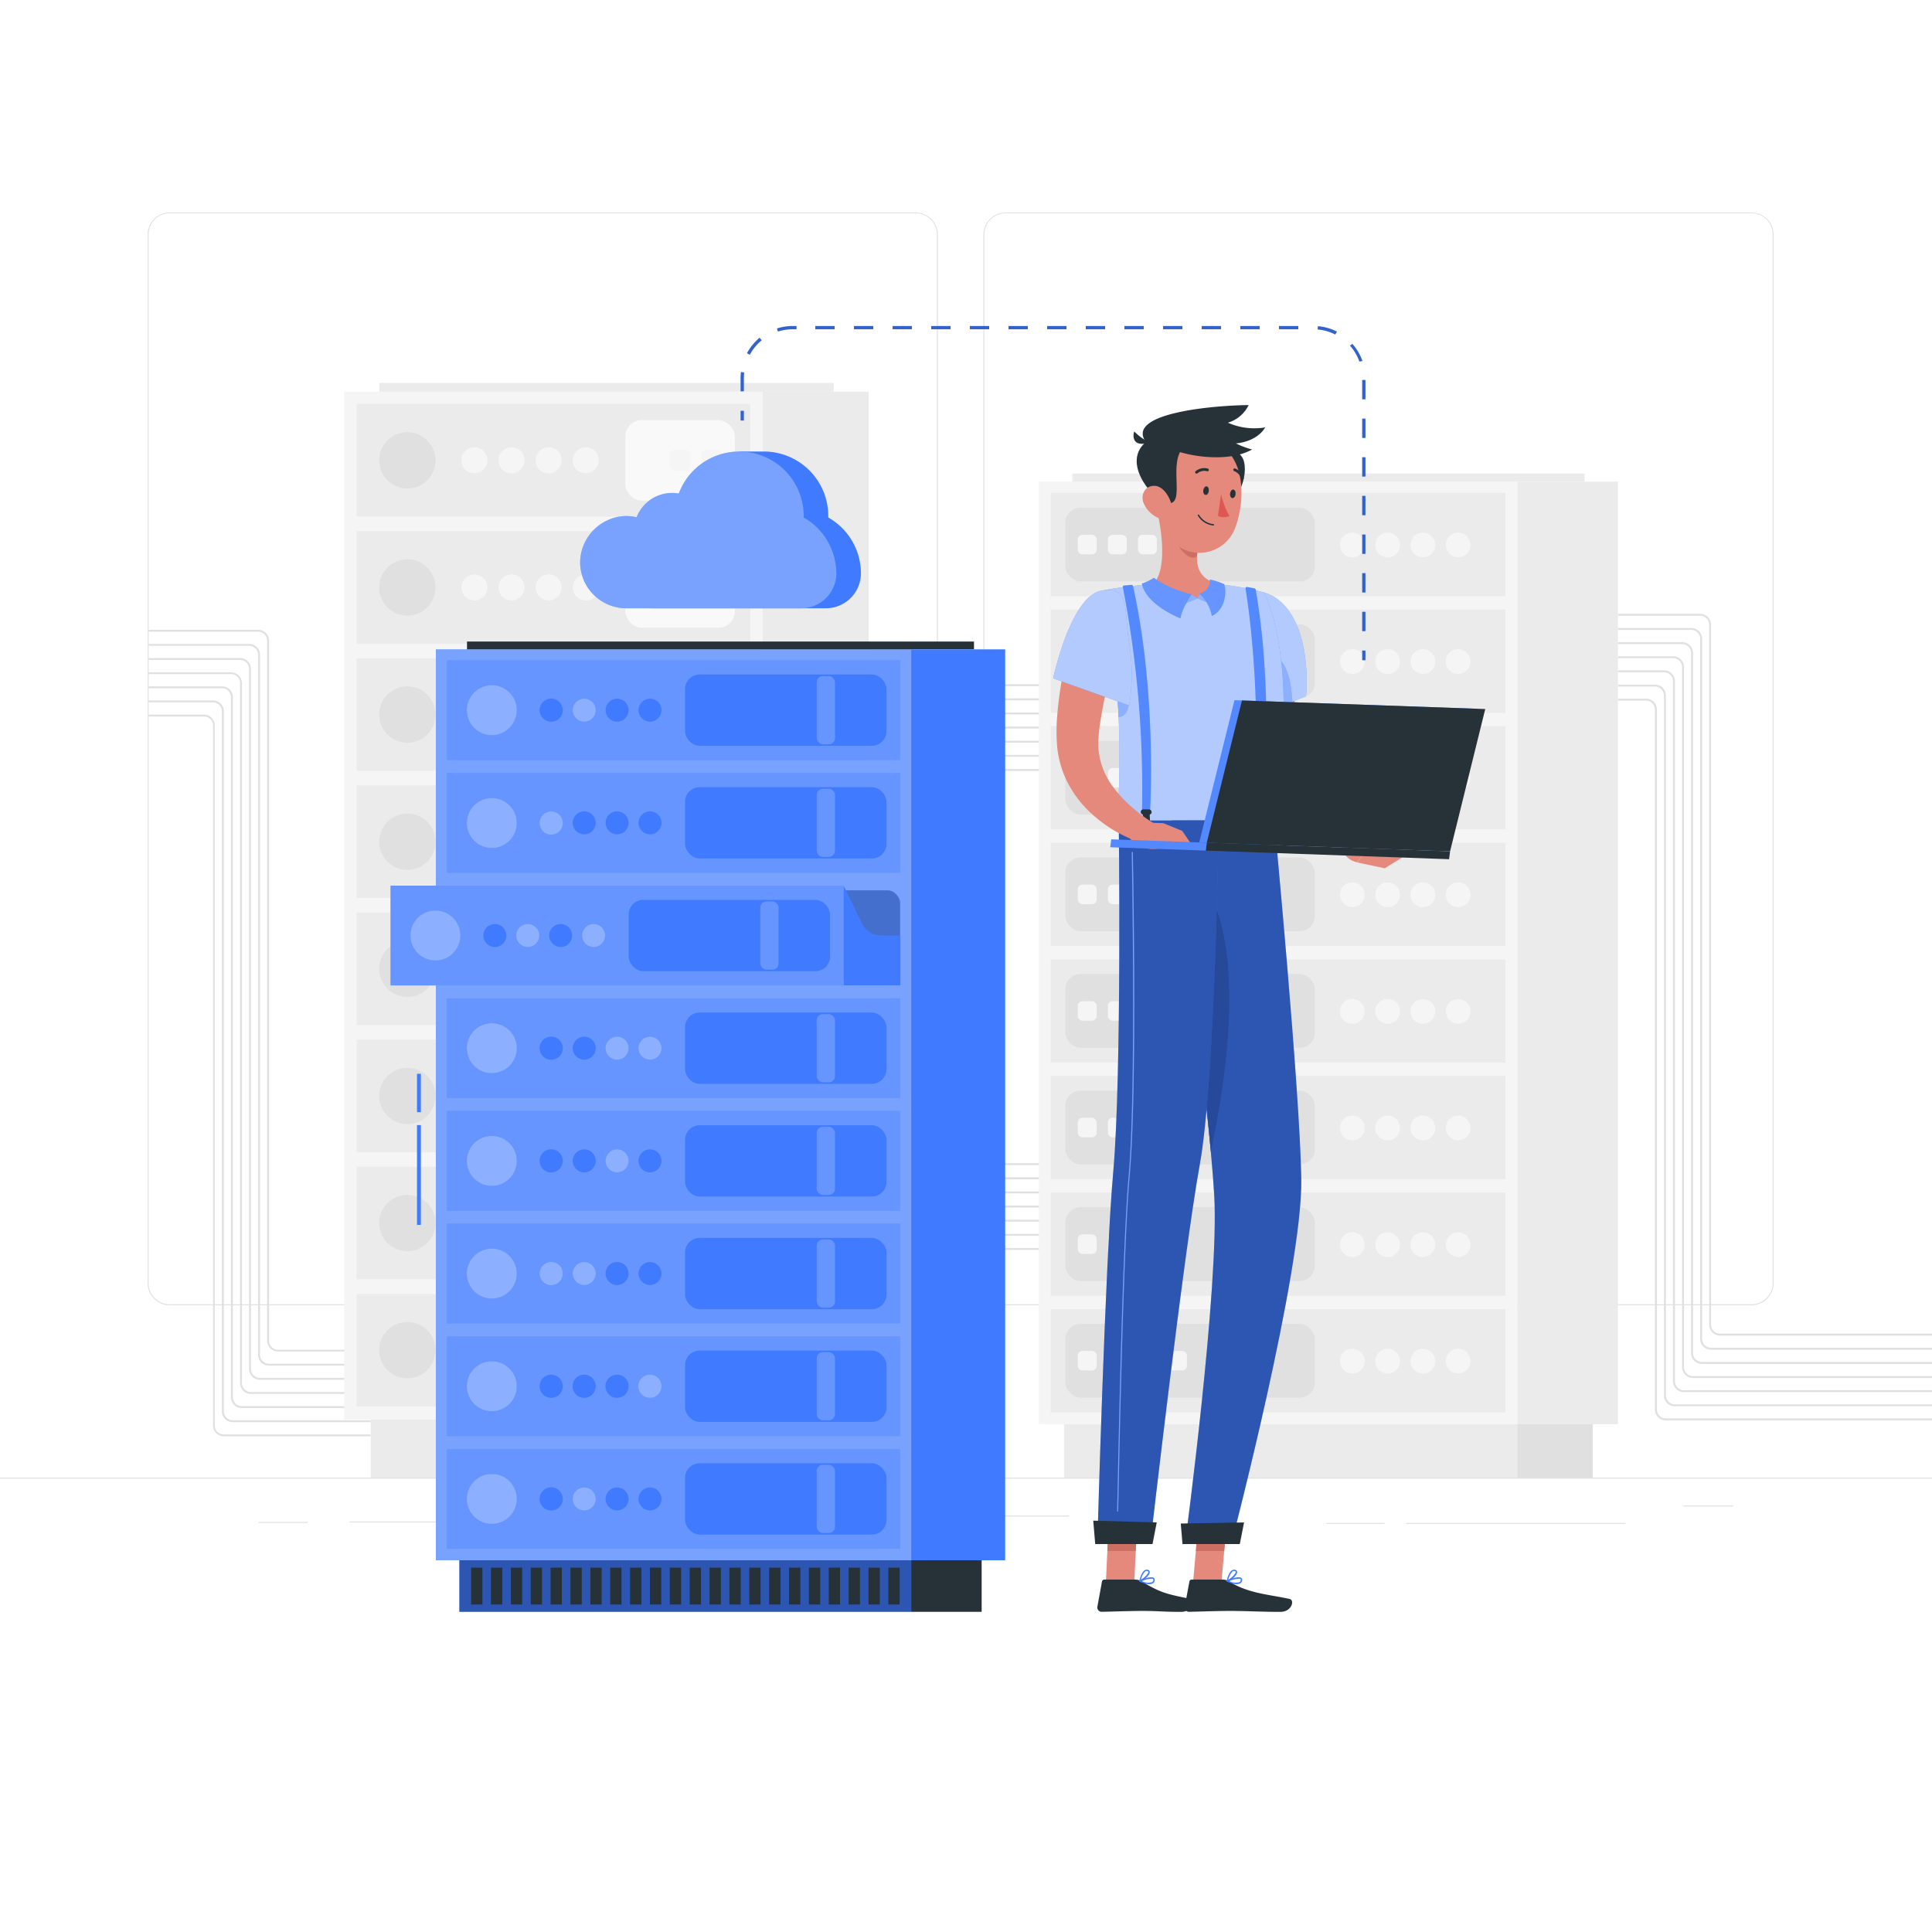 <svg class="animated" id="freepik_stories-server" xmlns="http://www.w3.org/2000/svg" viewBox="0 0 500 500" version="1.1" xmlns:xlink="http://www.w3.org/1999/xlink" xmlns:svgjs="http://svgjs.com/svgjs"><style>svg#freepik_stories-server:not(.animated) .animable {opacity: 0;}svg#freepik_stories-server.animated #freepik--Device--inject-66 {animation: 0.9s 1 forwards ease-in fadeIn,3s Infinite  linear floating;animation-delay: 0s,0.9s;}svg#freepik_stories-server.animated #freepik--Cloud--inject-66 {animation: 3s Infinite  linear floating;animation-delay: 2s;}svg#freepik_stories-server.animated #freepik--Character--inject-66 {animation: 1s 1 forwards linear slideRight,6s Infinite  linear wind;animation-delay: 0s,1s;}            @keyframes fadeIn {                0% {                    opacity: 0;                }                100% {                    opacity: 1;                }            }                    @keyframes floating {                0% {                    opacity: 1;                    transform: translateY(0px);                }                50% {                    transform: translateY(-10px);                }                100% {                    opacity: 1;                    transform: translateY(0px);                }            }                    @keyframes slideRight {                0% {                    opacity: 0;                    transform: translateX(30px);                }                100% {                    opacity: 1;                    transform: translateX(0);                }            }                    @keyframes wind {                0% {                    transform: rotate( 0deg );                }                25% {                    transform: rotate( 1deg );                }                75% {                    transform: rotate( -1deg );                }            }        .animator-hidden { display: none; }</style><g id="freepik--background-complete--inject-66" class="animable" style="transform-origin: 250px 224.695px;"><rect y="382.4" width="500" height="0.25" style="fill: rgb(224, 224, 224); transform-origin: 250px 382.525px;" id="el2bq4t741ccn" class="animable"></rect><rect x="90.5" y="393.76" width="48.63" height="0.25" style="fill: rgb(224, 224, 224); transform-origin: 114.815px 393.885px;" id="ele9ktx9do27q" class="animable"></rect><rect x="66.89" y="393.89" width="12.79" height="0.25" style="fill: rgb(224, 224, 224); transform-origin: 73.285px 394.015px;" id="el7og8jrh0s9c" class="animable"></rect><rect x="194.72" y="392.21" width="14.97" height="0.25" style="fill: rgb(224, 224, 224); transform-origin: 202.205px 392.335px;" id="elmkkxrhv0f6" class="animable"></rect><rect x="215.44" y="392.21" width="61.22" height="0.25" style="fill: rgb(224, 224, 224); transform-origin: 246.05px 392.335px;" id="elrm26b6k2zs" class="animable"></rect><rect x="363.89" y="394.14" width="56.78" height="0.25" style="fill: rgb(224, 224, 224); transform-origin: 392.28px 394.265px;" id="elwpyqdh4h5u9" class="animable"></rect><rect x="343.29" y="394.14" width="15.04" height="0.25" style="fill: rgb(224, 224, 224); transform-origin: 350.81px 394.265px;" id="elg2tcceaxkps" class="animable"></rect><rect x="435.67" y="389.63" width="12.89" height="0.25" style="fill: rgb(224, 224, 224); transform-origin: 442.115px 389.755px;" id="elptz7es27fyf" class="animable"></rect><path d="M237,337.8H43.91a5.71,5.71,0,0,1-5.7-5.71V60.66A5.71,5.71,0,0,1,43.91,55H237a5.71,5.71,0,0,1,5.71,5.71V332.09A5.71,5.71,0,0,1,237,337.8ZM43.91,55.2a5.46,5.46,0,0,0-5.45,5.46V332.09a5.46,5.46,0,0,0,5.45,5.46H237a5.47,5.47,0,0,0,5.46-5.46V60.66A5.47,5.47,0,0,0,237,55.2Z" style="fill: rgb(224, 224, 224); transform-origin: 140.46px 196.4px;" id="elkzpdwcpf9hp" class="animable"></path><path d="M453.31,337.8H260.21a5.72,5.72,0,0,1-5.71-5.71V60.66A5.72,5.72,0,0,1,260.21,55h193.1A5.71,5.71,0,0,1,459,60.66V332.09A5.71,5.71,0,0,1,453.31,337.8ZM260.21,55.2a5.47,5.47,0,0,0-5.46,5.46V332.09a5.47,5.47,0,0,0,5.46,5.46h193.1a5.47,5.47,0,0,0,5.46-5.46V60.66a5.47,5.47,0,0,0-5.46-5.46Z" style="fill: rgb(224, 224, 224); transform-origin: 356.75px 196.4px;" id="elqt6hyc93fls" class="animable"></path><path d="M500,367.59H431.1a2.81,2.81,0,0,1-2.81-2.8V183.62a2.31,2.31,0,0,0-2.31-2.31h-7.25v-.5H426a2.81,2.81,0,0,1,2.81,2.81V364.79a2.31,2.31,0,0,0,2.31,2.3H500Z" style="fill: rgb(224, 224, 224); transform-origin: 459.365px 274.2px;" id="eln8focpke5v" class="animable"></path><path d="M500,363.94H433.44a2.81,2.81,0,0,1-2.81-2.81V180a2.31,2.31,0,0,0-2.3-2.31h-9.6v-.5h9.6a2.81,2.81,0,0,1,2.8,2.81V361.13a2.32,2.32,0,0,0,2.31,2.31H500Z" style="fill: rgb(224, 224, 224); transform-origin: 459.365px 270.565px;" id="elznan0ctrqm" class="animable"></path><path d="M500,360.28H435.78a2.81,2.81,0,0,1-2.81-2.81V176.3a2.31,2.31,0,0,0-2.3-2.31H418.73v-.5h11.94a2.81,2.81,0,0,1,2.8,2.81V357.47a2.32,2.32,0,0,0,2.31,2.31H500Z" style="fill: rgb(224, 224, 224); transform-origin: 459.365px 266.885px;" id="eluv1iqsuww" class="animable"></path><path d="M500,356.62H438.12a2.81,2.81,0,0,1-2.8-2.81V172.64a2.31,2.31,0,0,0-2.31-2.3H418.73v-.5H433a2.81,2.81,0,0,1,2.81,2.8V353.81a2.31,2.31,0,0,0,2.3,2.31H500Z" style="fill: rgb(224, 224, 224); transform-origin: 459.365px 263.23px;" id="el28v7mzbwqh6" class="animable"></path><path d="M500,353H440.46a2.81,2.81,0,0,1-2.8-2.81V169a2.31,2.31,0,0,0-2.31-2.31H418.73v-.5h16.62a2.81,2.81,0,0,1,2.81,2.81V350.15a2.31,2.31,0,0,0,2.3,2.31H500Z" style="fill: rgb(224, 224, 224); transform-origin: 459.365px 259.595px;" id="el58nxrkhalso" class="animable"></path><path d="M500,349.3H442.81a2.81,2.81,0,0,1-2.81-2.81V165.33a2.31,2.31,0,0,0-2.31-2.31h-19v-.5h19a2.81,2.81,0,0,1,2.81,2.81V346.49a2.3,2.3,0,0,0,2.31,2.31H500Z" style="fill: rgb(224, 224, 224); transform-origin: 459.345px 255.91px;" id="el8iddg691a4v" class="animable"></path><path d="M500,345.64H445.15a2.81,2.81,0,0,1-2.81-2.8V161.67a2.32,2.32,0,0,0-2.31-2.31h-21.3v-.5H440a2.81,2.81,0,0,1,2.81,2.81V342.84a2.3,2.3,0,0,0,2.31,2.3H500Z" style="fill: rgb(224, 224, 224); transform-origin: 459.365px 252.25px;" id="eli4oyzaravzp" class="animable"></path><rect x="217.04" y="199.02" width="61.8" height="0.5" style="fill: rgb(224, 224, 224); transform-origin: 247.94px 199.27px;" id="elm69a28wser" class="animable"></rect><rect x="217.04" y="195.36" width="61.8" height="0.5" style="fill: rgb(224, 224, 224); transform-origin: 247.94px 195.61px;" id="el6hp4fy3z7bb" class="animable"></rect><rect x="217.04" y="191.7" width="61.8" height="0.5" style="fill: rgb(224, 224, 224); transform-origin: 247.94px 191.95px;" id="elajn34l2u4nv" class="animable"></rect><rect x="217.04" y="188.04" width="61.8" height="0.5" style="fill: rgb(224, 224, 224); transform-origin: 247.94px 188.29px;" id="elcit3lvjb1oc" class="animable"></rect><rect x="217.04" y="184.39" width="61.8" height="0.5" style="fill: rgb(224, 224, 224); transform-origin: 247.94px 184.64px;" id="elzyyk2b9kt0i" class="animable"></rect><rect x="217.04" y="180.73" width="61.8" height="0.5" style="fill: rgb(224, 224, 224); transform-origin: 247.94px 180.98px;" id="el9i5dwq14mff" class="animable"></rect><rect x="217.04" y="177.07" width="61.8" height="0.5" style="fill: rgb(224, 224, 224); transform-origin: 247.94px 177.32px;" id="eluqw4gfhussb" class="animable"></rect><rect x="217.04" y="322.98" width="61.8" height="0.5" style="fill: rgb(224, 224, 224); transform-origin: 247.94px 323.23px;" id="el4epxwt7yz1t" class="animable"></rect><rect x="217.04" y="319.32" width="61.8" height="0.5" style="fill: rgb(224, 224, 224); transform-origin: 247.94px 319.57px;" id="elvwn3fkityhl" class="animable"></rect><rect x="217.04" y="315.66" width="61.8" height="0.5" style="fill: rgb(224, 224, 224); transform-origin: 247.94px 315.91px;" id="el5zt07trsgbi" class="animable"></rect><rect x="217.04" y="312" width="61.8" height="0.5" style="fill: rgb(224, 224, 224); transform-origin: 247.94px 312.25px;" id="elxzzyecoyjii" class="animable"></rect><rect x="217.04" y="308.34" width="61.8" height="0.5" style="fill: rgb(224, 224, 224); transform-origin: 247.94px 308.59px;" id="elqwmyypg1oy" class="animable"></rect><rect x="217.04" y="304.69" width="61.8" height="0.5" style="fill: rgb(224, 224, 224); transform-origin: 247.94px 304.94px;" id="elem7w7zrctw4" class="animable"></rect><rect x="217.04" y="301.03" width="61.8" height="0.5" style="fill: rgb(224, 224, 224); transform-origin: 247.94px 301.28px;" id="ely06ouy1nof" class="animable"></rect><path d="M95.94,349.77h-24A2.81,2.81,0,0,1,69.13,347V165.8a2.3,2.3,0,0,0-2.3-2.31H38.46V163H66.83a2.8,2.8,0,0,1,2.8,2.81V347a2.31,2.31,0,0,0,2.31,2.31h24Z" style="fill: rgb(224, 224, 224); transform-origin: 67.2px 256.385px;" id="el7w8y12wxftq" class="animable"></path><path d="M95.94,353.43H69.6a2.81,2.81,0,0,1-2.81-2.81V169.46a2.3,2.3,0,0,0-2.3-2.31h-26v-.5h26a2.81,2.81,0,0,1,2.8,2.81V350.62a2.31,2.31,0,0,0,2.31,2.31H95.94Z" style="fill: rgb(224, 224, 224); transform-origin: 67.215px 260.04px;" id="ell5trgi4sve" class="animable"></path><path d="M95.94,357.09H67.26a2.81,2.81,0,0,1-2.81-2.81V173.11a2.3,2.3,0,0,0-2.3-2.3H38.46v-.5H62.15a2.81,2.81,0,0,1,2.8,2.8V354.28a2.32,2.32,0,0,0,2.31,2.31H95.94Z" style="fill: rgb(224, 224, 224); transform-origin: 67.2px 263.7px;" id="el8oup1irpjwc" class="animable"></path><path d="M95.94,360.75h-31a2.81,2.81,0,0,1-2.81-2.81V176.77a2.31,2.31,0,0,0-2.31-2.31H38.46V174H59.8a2.81,2.81,0,0,1,2.81,2.81V357.94a2.32,2.32,0,0,0,2.31,2.31h31Z" style="fill: rgb(224, 224, 224); transform-origin: 67.2px 267.375px;" id="ellnrmg4sk5u" class="animable"></path><path d="M95.94,364.41H62.58a2.81,2.81,0,0,1-2.81-2.81V180.43a2.31,2.31,0,0,0-2.31-2.31h-19v-.5h19a2.81,2.81,0,0,1,2.81,2.81V361.6a2.32,2.32,0,0,0,2.31,2.31H95.94Z" style="fill: rgb(224, 224, 224); transform-origin: 67.2px 271.015px;" id="el64ztce1qs82" class="animable"></path><path d="M95.94,368.06H60.24a2.81,2.81,0,0,1-2.81-2.8V184.09a2.32,2.32,0,0,0-2.31-2.31H38.46v-.5H55.12a2.81,2.81,0,0,1,2.81,2.81V365.26a2.31,2.31,0,0,0,2.31,2.3h35.7Z" style="fill: rgb(224, 224, 224); transform-origin: 67.2px 274.67px;" id="elk3l0xkxep0n" class="animable"></path><path d="M95.94,371.72h-38a2.81,2.81,0,0,1-2.81-2.8V187.75a2.32,2.32,0,0,0-2.31-2.31H38.46v-.5H52.78a2.81,2.81,0,0,1,2.81,2.81V368.92a2.3,2.3,0,0,0,2.31,2.3h38Z" style="fill: rgb(224, 224, 224); transform-origin: 67.2px 278.33px;" id="ele4m50a9q6lb" class="animable"></path><rect x="95.94" y="367.34" width="101.46" height="15.05" style="fill: rgb(235, 235, 235); transform-origin: 146.67px 374.865px;" id="el80rp2fnwaml" class="animable"></rect><g id="el9o0gx57w6o9"><rect x="197.4" y="367.34" width="20.58" height="15.05" style="fill: rgb(224, 224, 224); transform-origin: 207.69px 374.865px; transform: rotate(180deg);" class="animable"></rect></g><rect x="89.07" y="101.38" width="108.33" height="265.97" style="fill: rgb(245, 245, 245); transform-origin: 143.235px 234.365px;" id="elbvthzkgp55" class="animable"></rect><rect x="98.17" y="99.1" width="117.58" height="2.27" style="fill: rgb(235, 235, 235); transform-origin: 156.96px 100.235px;" id="elglk056jn4kj" class="animable"></rect><g id="elrt3p4coyon"><rect x="197.4" y="101.38" width="27.44" height="265.97" style="fill: rgb(235, 235, 235); transform-origin: 211.12px 234.365px; transform: rotate(180deg);" class="animable"></rect></g><rect x="92.3" y="104.56" width="101.87" height="29.14" style="fill: rgb(235, 235, 235); transform-origin: 143.235px 119.13px;" id="el1reomuat1vwi" class="animable"></rect><rect x="92.3" y="334.85" width="101.87" height="29.14" style="fill: rgb(235, 235, 235); transform-origin: 143.235px 349.42px;" id="ellm4c9hyn0xh" class="animable"></rect><rect x="92.3" y="301.95" width="101.87" height="29.14" style="fill: rgb(235, 235, 235); transform-origin: 143.235px 316.52px;" id="el464wyree8xe" class="animable"></rect><rect x="92.3" y="269.06" width="101.87" height="29.14" style="fill: rgb(235, 235, 235); transform-origin: 143.235px 283.63px;" id="el0rgv1w109bzm" class="animable"></rect><rect x="92.3" y="236.16" width="101.87" height="29.14" style="fill: rgb(235, 235, 235); transform-origin: 143.235px 250.73px;" id="el32trlxan7sy" class="animable"></rect><rect x="92.3" y="203.26" width="101.87" height="29.14" style="fill: rgb(235, 235, 235); transform-origin: 143.235px 217.83px;" id="elh5mtankusj6" class="animable"></rect><rect x="92.3" y="170.36" width="101.87" height="29.14" style="fill: rgb(235, 235, 235); transform-origin: 143.235px 184.93px;" id="elh8vwl0fpqno" class="animable"></rect><rect x="92.3" y="137.46" width="101.87" height="29.14" style="fill: rgb(235, 235, 235); transform-origin: 143.235px 152.03px;" id="elucp5lhvs6f8" class="animable"></rect><g id="ellchgrg5tyl"><rect x="161.83" y="108.73" width="28.36" height="20.82" rx="4.25" style="fill: rgb(255, 255, 255); opacity: 0.7; transform-origin: 176.01px 119.14px;" class="animable"></rect></g><g id="el41xg6ixgl6t"><rect x="181.56" y="116.47" width="5.32" height="5.33" rx="1.28" style="fill: rgb(245, 245, 245); transform-origin: 184.22px 119.135px; transform: rotate(90deg);" class="animable"></rect></g><g id="elz3pu3nhk4s"><rect x="161.83" y="141.62" width="28.36" height="20.82" rx="4.25" style="fill: rgb(255, 255, 255); opacity: 0.7; transform-origin: 176.01px 152.03px;" class="animable"></rect></g><g id="elnq7goha2o6"><rect x="181.56" y="149.37" width="5.32" height="5.33" rx="1.28" style="fill: rgb(245, 245, 245); transform-origin: 184.22px 152.035px; transform: rotate(90deg);" class="animable"></rect></g><g id="elke6mbsib3q7"><rect x="161.83" y="174.52" width="28.36" height="20.82" rx="4.25" style="fill: rgb(255, 255, 255); opacity: 0.7; transform-origin: 176.01px 184.93px;" class="animable"></rect></g><g id="elbx8vbs05684"><rect x="181.56" y="182.27" width="5.32" height="5.33" rx="1.28" style="fill: rgb(245, 245, 245); transform-origin: 184.22px 184.935px; transform: rotate(90deg);" class="animable"></rect></g><g id="elgd2jlloe2zk"><rect x="161.83" y="207.42" width="28.36" height="20.82" rx="4.25" style="fill: rgb(255, 255, 255); opacity: 0.7; transform-origin: 176.01px 217.83px;" class="animable"></rect></g><g id="elrhz41w1mwi"><rect x="181.56" y="215.17" width="5.32" height="5.33" rx="1.28" style="fill: rgb(245, 245, 245); transform-origin: 184.22px 217.835px; transform: rotate(90deg);" class="animable"></rect></g><g id="elbeshn922c5"><rect x="161.83" y="240.32" width="28.36" height="20.82" rx="4.25" style="fill: rgb(255, 255, 255); opacity: 0.7; transform-origin: 176.01px 250.73px;" class="animable"></rect></g><g id="elp7ki8vv9fnb"><rect x="181.56" y="248.06" width="5.32" height="5.33" rx="1.28" style="fill: rgb(245, 245, 245); transform-origin: 184.22px 250.725px; transform: rotate(90deg);" class="animable"></rect></g><g id="elhf3n66lq1fa"><rect x="161.83" y="273.22" width="28.36" height="20.82" rx="4.25" style="fill: rgb(255, 255, 255); opacity: 0.7; transform-origin: 176.01px 283.63px;" class="animable"></rect></g><g id="elhy395gjyseh"><rect x="181.56" y="280.96" width="5.32" height="5.33" rx="1.28" style="fill: rgb(245, 245, 245); transform-origin: 184.22px 283.625px; transform: rotate(90deg);" class="animable"></rect></g><g id="eldt81a9szzbi"><rect x="161.83" y="306.12" width="28.36" height="20.82" rx="4.25" style="fill: rgb(255, 255, 255); opacity: 0.7; transform-origin: 176.01px 316.53px;" class="animable"></rect></g><g id="elkvc4rap68w"><rect x="181.56" y="313.86" width="5.32" height="5.33" rx="1.28" style="fill: rgb(245, 245, 245); transform-origin: 184.22px 316.525px; transform: rotate(90deg);" class="animable"></rect></g><g id="elsvvbgbzf4bi"><rect x="161.83" y="339.01" width="28.36" height="20.82" rx="4.25" style="fill: rgb(255, 255, 255); opacity: 0.7; transform-origin: 176.01px 349.42px;" class="animable"></rect></g><g id="elpnneigd5qu"><rect x="181.56" y="346.76" width="5.32" height="5.33" rx="1.28" style="fill: rgb(245, 245, 245); transform-origin: 184.22px 349.425px; transform: rotate(90deg);" class="animable"></rect></g><g id="eliumsdhtd0n"><rect x="173.35" y="116.47" width="5.32" height="5.33" rx="1.28" style="fill: rgb(245, 245, 245); transform-origin: 176.01px 119.135px; transform: rotate(90deg);" class="animable"></rect></g><g id="el5i2mqwjze24"><rect x="173.35" y="149.37" width="5.32" height="5.33" rx="1.28" style="fill: rgb(245, 245, 245); transform-origin: 176.01px 152.035px; transform: rotate(90deg);" class="animable"></rect></g><g id="else8ppzucv0d"><rect x="173.35" y="182.27" width="5.32" height="5.33" rx="1.28" style="fill: rgb(245, 245, 245); transform-origin: 176.01px 184.935px; transform: rotate(90deg);" class="animable"></rect></g><g id="elpny6fjyweg"><rect x="173.35" y="215.17" width="5.32" height="5.33" rx="1.28" style="fill: rgb(245, 245, 245); transform-origin: 176.01px 217.835px; transform: rotate(90deg);" class="animable"></rect></g><g id="elc1bo1aa2sfa"><rect x="173.35" y="248.06" width="5.32" height="5.33" rx="1.28" style="fill: rgb(245, 245, 245); transform-origin: 176.01px 250.725px; transform: rotate(90deg);" class="animable"></rect></g><g id="el07nm61quaz7c"><rect x="173.35" y="280.96" width="5.32" height="5.33" rx="1.28" style="fill: rgb(245, 245, 245); transform-origin: 176.01px 283.625px; transform: rotate(90deg);" class="animable"></rect></g><g id="elxiw5p1uvak7"><rect x="173.35" y="313.86" width="5.32" height="5.33" rx="1.28" style="fill: rgb(245, 245, 245); transform-origin: 176.01px 316.525px; transform: rotate(90deg);" class="animable"></rect></g><g id="elks5narp6rm"><rect x="173.35" y="346.76" width="5.32" height="5.33" rx="1.28" style="fill: rgb(245, 245, 245); transform-origin: 176.01px 349.425px; transform: rotate(90deg);" class="animable"></rect></g><circle cx="151.6" cy="119.13" r="3.36" style="fill: rgb(245, 245, 245); transform-origin: 151.6px 119.13px;" id="el3xlsgv3ftjj" class="animable"></circle><path d="M145.36,119.13a3.37,3.37,0,1,1-3.37-3.36A3.37,3.37,0,0,1,145.36,119.13Z" style="fill: rgb(245, 245, 245); transform-origin: 141.99px 119.14px;" id="el690dmru6vd" class="animable"></path><path d="M135.75,119.13a3.37,3.37,0,1,1-3.37-3.36A3.37,3.37,0,0,1,135.75,119.13Z" style="fill: rgb(245, 245, 245); transform-origin: 132.38px 119.14px;" id="els2besodq7nd" class="animable"></path><circle cx="122.77" cy="119.13" r="3.36" style="fill: rgb(245, 245, 245); transform-origin: 122.77px 119.13px;" id="elkyjemowj5cf" class="animable"></circle><circle cx="151.6" cy="152.03" r="3.36" style="fill: rgb(245, 245, 245); transform-origin: 151.6px 152.03px;" id="eli4g6o2f1c7g" class="animable"></circle><path d="M145.36,152a3.37,3.37,0,1,1-3.37-3.36A3.37,3.37,0,0,1,145.36,152Z" style="fill: rgb(245, 245, 245); transform-origin: 141.99px 152.01px;" id="elfph4v8ro35m" class="animable"></path><path d="M135.75,152a3.37,3.37,0,1,1-3.37-3.36A3.37,3.37,0,0,1,135.75,152Z" style="fill: rgb(245, 245, 245); transform-origin: 132.38px 152.01px;" id="elesnvppjfpe" class="animable"></path><circle cx="122.77" cy="152.03" r="3.36" style="fill: rgb(245, 245, 245); transform-origin: 122.77px 152.03px;" id="elqzf5p5dxi9c" class="animable"></circle><path d="M155,184.93a3.37,3.37,0,1,1-3.37-3.36A3.36,3.36,0,0,1,155,184.93Z" style="fill: rgb(245, 245, 245); transform-origin: 151.63px 184.94px;" id="elnybul6fbnj" class="animable"></path><path d="M145.36,184.93a3.37,3.37,0,1,1-3.37-3.36A3.36,3.36,0,0,1,145.36,184.93Z" style="fill: rgb(245, 245, 245); transform-origin: 141.99px 184.94px;" id="el1xx3mem5pkz" class="animable"></path><path d="M135.75,184.93a3.37,3.37,0,1,1-3.37-3.36A3.36,3.36,0,0,1,135.75,184.93Z" style="fill: rgb(245, 245, 245); transform-origin: 132.38px 184.94px;" id="elaz0nzq0crq" class="animable"></path><path d="M126.14,184.93a3.37,3.37,0,1,1-3.37-3.36A3.36,3.36,0,0,1,126.14,184.93Z" style="fill: rgb(245, 245, 245); transform-origin: 122.77px 184.94px;" id="el480hoc0s8nk" class="animable"></path><path d="M155,217.83a3.37,3.37,0,1,1-3.37-3.36A3.36,3.36,0,0,1,155,217.83Z" style="fill: rgb(245, 245, 245); transform-origin: 151.63px 217.84px;" id="el2r7vvtsywcw" class="animable"></path><path d="M145.36,217.83a3.37,3.37,0,1,1-3.37-3.36A3.36,3.36,0,0,1,145.36,217.83Z" style="fill: rgb(245, 245, 245); transform-origin: 141.99px 217.84px;" id="elxt6gs8kxaoe" class="animable"></path><path d="M135.75,217.83a3.37,3.37,0,1,1-3.37-3.36A3.36,3.36,0,0,1,135.75,217.83Z" style="fill: rgb(245, 245, 245); transform-origin: 132.38px 217.84px;" id="eluopn18i6ju" class="animable"></path><path d="M126.14,217.83a3.37,3.37,0,1,1-3.37-3.36A3.36,3.36,0,0,1,126.14,217.83Z" style="fill: rgb(245, 245, 245); transform-origin: 122.77px 217.84px;" id="elgn7nk35o7go" class="animable"></path><path d="M155,250.73a3.37,3.37,0,1,1-3.37-3.37A3.36,3.36,0,0,1,155,250.73Z" style="fill: rgb(245, 245, 245); transform-origin: 151.63px 250.73px;" id="el042xatipvium" class="animable"></path><path d="M145.36,250.73a3.37,3.37,0,1,1-3.37-3.37A3.36,3.36,0,0,1,145.36,250.73Z" style="fill: rgb(245, 245, 245); transform-origin: 141.99px 250.73px;" id="elz7vbe3dzuo" class="animable"></path><path d="M135.75,250.73a3.37,3.37,0,1,1-3.37-3.37A3.36,3.36,0,0,1,135.75,250.73Z" style="fill: rgb(245, 245, 245); transform-origin: 132.38px 250.73px;" id="el0tnaxovr3pfc" class="animable"></path><path d="M126.14,250.73a3.37,3.37,0,1,1-3.37-3.37A3.36,3.36,0,0,1,126.14,250.73Z" style="fill: rgb(245, 245, 245); transform-origin: 122.77px 250.73px;" id="eljuausykwoeb" class="animable"></path><path d="M155,283.63a3.37,3.37,0,1,1-3.37-3.37A3.37,3.37,0,0,1,155,283.63Z" style="fill: rgb(245, 245, 245); transform-origin: 151.63px 283.63px;" id="el6lz8e33in2s" class="animable"></path><path d="M145.36,283.63a3.37,3.37,0,1,1-3.37-3.37A3.37,3.37,0,0,1,145.36,283.63Z" style="fill: rgb(245, 245, 245); transform-origin: 141.99px 283.63px;" id="elsmyqo8tarsh" class="animable"></path><path d="M135.75,283.63a3.37,3.37,0,1,1-3.37-3.37A3.37,3.37,0,0,1,135.75,283.63Z" style="fill: rgb(245, 245, 245); transform-origin: 132.38px 283.63px;" id="elhgizqvw57fl" class="animable"></path><path d="M126.14,283.63a3.37,3.37,0,1,1-3.37-3.37A3.37,3.37,0,0,1,126.14,283.63Z" style="fill: rgb(245, 245, 245); transform-origin: 122.77px 283.63px;" id="elzspyme8kw5" class="animable"></path><circle cx="151.6" cy="316.52" r="3.36" style="fill: rgb(245, 245, 245); transform-origin: 151.6px 316.52px;" id="elqarejwgmz4" class="animable"></circle><path d="M145.36,316.52a3.37,3.37,0,1,1-3.37-3.36A3.37,3.37,0,0,1,145.36,316.52Z" style="fill: rgb(245, 245, 245); transform-origin: 141.99px 316.53px;" id="el0ntpodm466j" class="animable"></path><path d="M135.75,316.52a3.37,3.37,0,1,1-3.37-3.36A3.37,3.37,0,0,1,135.75,316.52Z" style="fill: rgb(245, 245, 245); transform-origin: 132.38px 316.53px;" id="el3ymp7qll0wg" class="animable"></path><circle cx="122.77" cy="316.52" r="3.36" style="fill: rgb(245, 245, 245); transform-origin: 122.77px 316.52px;" id="el2rj5p4a7m4g" class="animable"></circle><circle cx="151.6" cy="349.42" r="3.36" style="fill: rgb(245, 245, 245); transform-origin: 151.6px 349.42px;" id="elg5c2nhfe9hp" class="animable"></circle><path d="M145.36,349.42a3.37,3.37,0,1,1-3.37-3.36A3.37,3.37,0,0,1,145.36,349.42Z" style="fill: rgb(245, 245, 245); transform-origin: 141.99px 349.43px;" id="elvukhvifp519" class="animable"></path><path d="M135.75,349.42a3.37,3.37,0,1,1-3.37-3.36A3.37,3.37,0,0,1,135.75,349.42Z" style="fill: rgb(245, 245, 245); transform-origin: 132.38px 349.43px;" id="el1z8c1miab5m" class="animable"></path><circle cx="122.77" cy="349.42" r="3.36" style="fill: rgb(245, 245, 245); transform-origin: 122.77px 349.42px;" id="elwywvckpq3j9" class="animable"></circle><circle cx="105.42" cy="119.13" r="7.29" style="fill: rgb(224, 224, 224); transform-origin: 105.42px 119.13px;" id="el1545a82bfvl" class="animable"></circle><circle cx="105.42" cy="152.03" r="7.29" style="fill: rgb(224, 224, 224); transform-origin: 105.42px 152.03px;" id="elah1j9jrsv6n" class="animable"></circle><g id="el7f67tral11p"><circle cx="105.42" cy="184.93" r="7.29" style="fill: rgb(224, 224, 224); transform-origin: 105.42px 184.93px; transform: rotate(-80.8deg);" class="animable"></circle></g><g id="elgeh5q2sjqm"><circle cx="105.42" cy="217.83" r="7.29" style="fill: rgb(224, 224, 224); transform-origin: 105.42px 217.83px; transform: rotate(-80.8deg);" class="animable"></circle></g><g id="eljiii8r15ni9"><circle cx="105.42" cy="250.73" r="7.29" style="fill: rgb(224, 224, 224); transform-origin: 105.42px 250.73px; transform: rotate(-22.39deg);" class="animable"></circle></g><g id="elyjfprxjbzwr"><circle cx="105.42" cy="283.63" r="7.29" style="fill: rgb(224, 224, 224); transform-origin: 105.42px 283.63px; transform: rotate(-22.39deg);" class="animable"></circle></g><circle cx="105.42" cy="316.52" r="7.29" style="fill: rgb(224, 224, 224); transform-origin: 105.42px 316.52px;" id="elckzl6c5bl0n" class="animable"></circle><circle cx="105.42" cy="349.42" r="7.29" style="fill: rgb(224, 224, 224); transform-origin: 105.42px 349.42px;" id="elyptrdl7mv" class="animable"></circle><rect x="275.37" y="368.59" width="117.31" height="13.81" style="fill: rgb(235, 235, 235); transform-origin: 334.025px 375.495px;" id="eljgajo196ldq" class="animable"></rect><g id="elno0fdjplej9"><rect x="392.67" y="368.59" width="19.54" height="13.81" style="fill: rgb(224, 224, 224); transform-origin: 402.44px 375.495px; transform: rotate(180deg);" class="animable"></rect></g><rect x="268.85" y="124.65" width="123.82" height="243.94" style="fill: rgb(245, 245, 245); transform-origin: 330.76px 246.62px;" id="elr19itpas71f" class="animable"></rect><rect x="277.49" y="122.56" width="132.6" height="2.09" style="fill: rgb(235, 235, 235); transform-origin: 343.79px 123.605px;" id="eluy8bfzkz6u" class="animable"></rect><g id="eldqzi8f33pc"><rect x="392.67" y="124.65" width="26.06" height="243.94" style="fill: rgb(235, 235, 235); transform-origin: 405.7px 246.62px; transform: rotate(180deg);" class="animable"></rect></g><g id="elkywni14gza"><rect x="271.91" y="127.57" width="117.69" height="26.73" style="fill: rgb(235, 235, 235); transform-origin: 330.755px 140.935px; transform: rotate(180deg);" class="animable"></rect></g><g id="el9k7lvwzhik7"><rect x="271.91" y="338.79" width="117.69" height="26.73" style="fill: rgb(235, 235, 235); transform-origin: 330.755px 352.155px; transform: rotate(180deg);" class="animable"></rect></g><g id="ely4dol3y7a3"><rect x="271.91" y="308.62" width="117.69" height="26.73" style="fill: rgb(235, 235, 235); transform-origin: 330.755px 321.985px; transform: rotate(180deg);" class="animable"></rect></g><g id="elvt5xs9rq1ja"><rect x="271.91" y="278.44" width="117.69" height="26.73" style="fill: rgb(235, 235, 235); transform-origin: 330.755px 291.805px; transform: rotate(180deg);" class="animable"></rect></g><g id="elfgshkq3nwpk"><rect x="271.91" y="248.27" width="117.69" height="26.73" style="fill: rgb(235, 235, 235); transform-origin: 330.755px 261.635px; transform: rotate(180deg);" class="animable"></rect></g><g id="elpgohs7q9lj"><rect x="271.91" y="218.09" width="117.69" height="26.73" style="fill: rgb(235, 235, 235); transform-origin: 330.755px 231.455px; transform: rotate(180deg);" class="animable"></rect></g><g id="el3pm4gke6ah"><rect x="271.91" y="187.92" width="117.69" height="26.73" style="fill: rgb(235, 235, 235); transform-origin: 330.755px 201.285px; transform: rotate(180deg);" class="animable"></rect></g><g id="eltbutvi8f1o"><rect x="271.91" y="157.74" width="117.69" height="26.73" style="fill: rgb(235, 235, 235); transform-origin: 330.755px 171.105px; transform: rotate(180deg);" class="animable"></rect></g><g id="elq2olzo5b6al"><rect x="275.7" y="131.39" width="64.59" height="19.09" rx="3.97" style="fill: rgb(224, 224, 224); transform-origin: 307.995px 140.935px; transform: rotate(180deg);" class="animable"></rect></g><g id="elgvela9ee549"><rect x="278.93" y="138.41" width="4.88" height="5.06" rx="1.19" style="fill: rgb(245, 245, 245); transform-origin: 281.37px 140.94px; transform: rotate(90deg);" class="animable"></rect></g><g id="elmphr8npnv4"><rect x="275.7" y="161.56" width="64.59" height="19.09" rx="3.97" style="fill: rgb(224, 224, 224); transform-origin: 307.995px 171.105px; transform: rotate(180deg);" class="animable"></rect></g><g id="el13lm1qu4z3p"><rect x="278.93" y="168.58" width="4.88" height="5.06" rx="1.19" style="fill: rgb(245, 245, 245); transform-origin: 281.37px 171.11px; transform: rotate(90deg);" class="animable"></rect></g><g id="el13ut6n7ljfd"><rect x="275.7" y="191.74" width="64.59" height="19.09" rx="3.97" style="fill: rgb(224, 224, 224); transform-origin: 307.995px 201.285px; transform: rotate(180deg);" class="animable"></rect></g><g id="elxo2jaz1ysq"><rect x="278.93" y="198.75" width="4.88" height="5.06" rx="1.19" style="fill: rgb(245, 245, 245); transform-origin: 281.37px 201.28px; transform: rotate(90deg);" class="animable"></rect></g><g id="eloxfnh5483mc"><rect x="275.7" y="221.91" width="64.59" height="19.09" rx="3.97" style="fill: rgb(224, 224, 224); transform-origin: 307.995px 231.455px; transform: rotate(180deg);" class="animable"></rect></g><g id="el9gf1md4qgui"><rect x="278.93" y="228.93" width="4.88" height="5.06" rx="1.19" style="fill: rgb(245, 245, 245); transform-origin: 281.37px 231.46px; transform: rotate(90deg);" class="animable"></rect></g><g id="el4ohiuhke76t"><rect x="275.7" y="252.08" width="64.59" height="19.09" rx="3.97" style="fill: rgb(224, 224, 224); transform-origin: 307.995px 261.625px; transform: rotate(180deg);" class="animable"></rect></g><g id="elq8a11qlr78"><rect x="278.93" y="259.1" width="4.88" height="5.06" rx="1.19" style="fill: rgb(245, 245, 245); transform-origin: 281.37px 261.63px; transform: rotate(90deg);" class="animable"></rect></g><g id="elrgtwgyfii39"><rect x="275.7" y="282.26" width="64.59" height="19.09" rx="3.97" style="fill: rgb(224, 224, 224); transform-origin: 307.995px 291.805px; transform: rotate(180deg);" class="animable"></rect></g><g id="ell8fekme250d"><rect x="278.93" y="289.28" width="4.88" height="5.06" rx="1.19" style="fill: rgb(245, 245, 245); transform-origin: 281.37px 291.81px; transform: rotate(90deg);" class="animable"></rect></g><g id="eliae75uazi5r"><rect x="275.7" y="312.43" width="64.59" height="19.09" rx="3.97" style="fill: rgb(224, 224, 224); transform-origin: 307.995px 321.975px; transform: rotate(180deg);" class="animable"></rect></g><g id="ely1uc11z156"><rect x="278.93" y="319.45" width="4.88" height="5.06" rx="1.19" style="fill: rgb(245, 245, 245); transform-origin: 281.37px 321.98px; transform: rotate(90deg);" class="animable"></rect></g><g id="elfvdjeb0d6nm"><rect x="275.7" y="342.61" width="64.59" height="19.09" rx="3.97" style="fill: rgb(224, 224, 224); transform-origin: 307.995px 352.155px; transform: rotate(180deg);" class="animable"></rect></g><g id="el84s8bf3bebd"><rect x="278.93" y="349.62" width="4.88" height="5.06" rx="1.19" style="fill: rgb(245, 245, 245); transform-origin: 281.37px 352.15px; transform: rotate(90deg);" class="animable"></rect></g><g id="elfz8kvwvhphf"><rect x="286.72" y="138.41" width="4.88" height="5.06" rx="1.19" style="fill: rgb(245, 245, 245); transform-origin: 289.16px 140.94px; transform: rotate(90deg);" class="animable"></rect></g><g id="el9p05cxb8li6"><rect x="286.72" y="168.58" width="4.88" height="5.06" rx="1.19" style="fill: rgb(245, 245, 245); transform-origin: 289.16px 171.11px; transform: rotate(90deg);" class="animable"></rect></g><g id="eln2yrk5ijp8"><rect x="286.72" y="198.75" width="4.88" height="5.06" rx="1.19" style="fill: rgb(245, 245, 245); transform-origin: 289.16px 201.28px; transform: rotate(90deg);" class="animable"></rect></g><g id="el7fiflfuzvzq"><rect x="286.72" y="228.93" width="4.88" height="5.06" rx="1.19" style="fill: rgb(245, 245, 245); transform-origin: 289.16px 231.46px; transform: rotate(90deg);" class="animable"></rect></g><g id="elvjjpy7wl64"><rect x="286.72" y="259.1" width="4.88" height="5.06" rx="1.19" style="fill: rgb(245, 245, 245); transform-origin: 289.16px 261.63px; transform: rotate(90deg);" class="animable"></rect></g><g id="eltx583dplvf9"><rect x="286.72" y="289.28" width="4.88" height="5.06" rx="1.19" style="fill: rgb(245, 245, 245); transform-origin: 289.16px 291.81px; transform: rotate(90deg);" class="animable"></rect></g><g id="elcisl82iot8"><rect x="286.72" y="319.45" width="4.88" height="5.06" rx="1.19" style="fill: rgb(245, 245, 245); transform-origin: 289.16px 321.98px; transform: rotate(90deg);" class="animable"></rect></g><g id="el06y7o3hjw1vh"><rect x="286.72" y="349.62" width="4.88" height="5.06" rx="1.19" style="fill: rgb(245, 245, 245); transform-origin: 289.16px 352.15px; transform: rotate(90deg);" class="animable"></rect></g><g id="eldogboeettij"><rect x="294.51" y="138.41" width="4.88" height="5.06" rx="1.19" style="fill: rgb(245, 245, 245); transform-origin: 296.95px 140.94px; transform: rotate(90deg);" class="animable"></rect></g><g id="el3dg1m43t02"><rect x="294.51" y="168.58" width="4.88" height="5.06" rx="1.19" style="fill: rgb(245, 245, 245); transform-origin: 296.95px 171.11px; transform: rotate(90deg);" class="animable"></rect></g><g id="el6m984wa5tcn"><rect x="294.51" y="198.75" width="4.88" height="5.06" rx="1.19" style="fill: rgb(245, 245, 245); transform-origin: 296.95px 201.28px; transform: rotate(90deg);" class="animable"></rect></g><g id="elk54xwaye30r"><rect x="294.51" y="228.93" width="4.88" height="5.06" rx="1.19" style="fill: rgb(245, 245, 245); transform-origin: 296.95px 231.46px; transform: rotate(90deg);" class="animable"></rect></g><g id="elu9lfzht5x6"><rect x="294.51" y="259.1" width="4.88" height="5.06" rx="1.19" style="fill: rgb(245, 245, 245); transform-origin: 296.95px 261.63px; transform: rotate(90deg);" class="animable"></rect></g><g id="el92ztlhwyvva"><rect x="294.51" y="289.28" width="4.88" height="5.06" rx="1.19" style="fill: rgb(245, 245, 245); transform-origin: 296.95px 291.81px; transform: rotate(90deg);" class="animable"></rect></g><g id="el5iv20rr2zf5"><rect x="294.51" y="319.45" width="4.88" height="5.06" rx="1.19" style="fill: rgb(245, 245, 245); transform-origin: 296.95px 321.98px; transform: rotate(90deg);" class="animable"></rect></g><g id="el133dmbdvgjhf"><rect x="294.51" y="349.62" width="4.88" height="5.06" rx="1.19" style="fill: rgb(245, 245, 245); transform-origin: 296.95px 352.15px; transform: rotate(90deg);" class="animable"></rect></g><g id="elkwd4w6q43w"><rect x="302.3" y="138.41" width="4.88" height="5.06" rx="1.19" style="fill: rgb(245, 245, 245); transform-origin: 304.74px 140.94px; transform: rotate(90deg);" class="animable"></rect></g><g id="elg9r3z1802oj"><rect x="302.3" y="168.58" width="4.88" height="5.06" rx="1.19" style="fill: rgb(245, 245, 245); transform-origin: 304.74px 171.11px; transform: rotate(90deg);" class="animable"></rect></g><g id="elclp109913b"><rect x="302.3" y="198.75" width="4.88" height="5.06" rx="1.19" style="fill: rgb(245, 245, 245); transform-origin: 304.74px 201.28px; transform: rotate(90deg);" class="animable"></rect></g><g id="elv22f3q5bky"><rect x="302.3" y="228.93" width="4.88" height="5.06" rx="1.19" style="fill: rgb(245, 245, 245); transform-origin: 304.74px 231.46px; transform: rotate(90deg);" class="animable"></rect></g><g id="el3oydgunpt9h"><rect x="302.3" y="259.1" width="4.88" height="5.06" rx="1.19" style="fill: rgb(245, 245, 245); transform-origin: 304.74px 261.63px; transform: rotate(90deg);" class="animable"></rect></g><g id="eld422qp94obb"><rect x="302.3" y="289.28" width="4.88" height="5.06" rx="1.19" style="fill: rgb(245, 245, 245); transform-origin: 304.74px 291.81px; transform: rotate(90deg);" class="animable"></rect></g><g id="eloboje4xwpk"><rect x="302.3" y="319.45" width="4.88" height="5.06" rx="1.19" style="fill: rgb(245, 245, 245); transform-origin: 304.74px 321.98px; transform: rotate(90deg);" class="animable"></rect></g><g id="elisms5723a0p"><rect x="302.3" y="349.62" width="4.88" height="5.06" rx="1.19" style="fill: rgb(245, 245, 245); transform-origin: 304.74px 352.15px; transform: rotate(90deg);" class="animable"></rect></g><path d="M346.8,140.94a3.2,3.2,0,1,0,3.2-3.09A3.14,3.14,0,0,0,346.8,140.94Z" style="fill: rgb(245, 245, 245); transform-origin: 349.998px 141.05px;" id="elz4x1xgvdcof" class="animable"></path><path d="M355.93,140.94a3.2,3.2,0,1,0,3.19-3.09A3.14,3.14,0,0,0,355.93,140.94Z" style="fill: rgb(245, 245, 245); transform-origin: 359.128px 141.05px;" id="elw65htnthtb" class="animable"></path><path d="M365.05,140.94a3.2,3.2,0,1,0,3.2-3.09A3.14,3.14,0,0,0,365.05,140.94Z" style="fill: rgb(245, 245, 245); transform-origin: 368.248px 141.05px;" id="el2fqc1ruhgik" class="animable"></path><path d="M374.18,140.94a3.19,3.19,0,1,0,3.19-3.09A3.14,3.14,0,0,0,374.18,140.94Z" style="fill: rgb(245, 245, 245); transform-origin: 377.368px 141.04px;" id="elwkudld03nsq" class="animable"></path><path d="M346.8,171.11A3.2,3.2,0,1,0,350,168,3.14,3.14,0,0,0,346.8,171.11Z" style="fill: rgb(245, 245, 245); transform-origin: 349.999px 171.2px;" id="elkm837jbg4p" class="animable"></path><path d="M355.93,171.11a3.2,3.2,0,1,0,3.19-3.09A3.14,3.14,0,0,0,355.93,171.11Z" style="fill: rgb(245, 245, 245); transform-origin: 359.128px 171.22px;" id="elj00o1dxykxi" class="animable"></path><path d="M365.05,171.11a3.2,3.2,0,1,0,3.2-3.09A3.14,3.14,0,0,0,365.05,171.11Z" style="fill: rgb(245, 245, 245); transform-origin: 368.248px 171.22px;" id="elce2oi0fuezn" class="animable"></path><path d="M374.18,171.11a3.19,3.19,0,1,0,3.19-3.09A3.14,3.14,0,0,0,374.18,171.11Z" style="fill: rgb(245, 245, 245); transform-origin: 377.368px 171.21px;" id="el8z05iq2ynnr" class="animable"></path><path d="M346.8,201.28a3.2,3.2,0,1,0,3.2-3.08A3.14,3.14,0,0,0,346.8,201.28Z" style="fill: rgb(245, 245, 245); transform-origin: 349.998px 201.4px;" id="elz51oa0a79y" class="animable"></path><path d="M355.93,201.28a3.2,3.2,0,1,0,3.19-3.08A3.14,3.14,0,0,0,355.93,201.28Z" style="fill: rgb(245, 245, 245); transform-origin: 359.128px 201.4px;" id="el1qmpb21tgfi" class="animable"></path><path d="M365.05,201.28a3.2,3.2,0,1,0,3.2-3.08A3.14,3.14,0,0,0,365.05,201.28Z" style="fill: rgb(245, 245, 245); transform-origin: 368.248px 201.4px;" id="el3jjyfn9xdqo" class="animable"></path><path d="M374.18,201.28a3.19,3.19,0,1,0,3.19-3.08A3.14,3.14,0,0,0,374.18,201.28Z" style="fill: rgb(245, 245, 245); transform-origin: 377.368px 201.39px;" id="el9pk7fcop36b" class="animable"></path><path d="M346.8,231.46a3.2,3.2,0,1,0,3.2-3.09A3.14,3.14,0,0,0,346.8,231.46Z" style="fill: rgb(245, 245, 245); transform-origin: 349.998px 231.57px;" id="elon3s3gzub9o" class="animable"></path><path d="M355.93,231.46a3.2,3.2,0,1,0,3.19-3.09A3.14,3.14,0,0,0,355.93,231.46Z" style="fill: rgb(245, 245, 245); transform-origin: 359.128px 231.57px;" id="elysf7ivmhsn" class="animable"></path><path d="M365.05,231.46a3.2,3.2,0,1,0,3.2-3.09A3.14,3.14,0,0,0,365.05,231.46Z" style="fill: rgb(245, 245, 245); transform-origin: 368.248px 231.57px;" id="el17p9cctimjj" class="animable"></path><path d="M374.18,231.46a3.19,3.19,0,1,0,3.19-3.09A3.14,3.14,0,0,0,374.18,231.46Z" style="fill: rgb(245, 245, 245); transform-origin: 377.368px 231.56px;" id="els6q83mtnghc" class="animable"></path><path d="M346.8,261.63a3.2,3.2,0,1,0,3.2-3.08A3.14,3.14,0,0,0,346.8,261.63Z" style="fill: rgb(245, 245, 245); transform-origin: 349.998px 261.75px;" id="el7algmtvqeom" class="animable"></path><path d="M355.93,261.63a3.2,3.2,0,1,0,3.19-3.08A3.14,3.14,0,0,0,355.93,261.63Z" style="fill: rgb(245, 245, 245); transform-origin: 359.128px 261.75px;" id="elawgmtcjxjw" class="animable"></path><path d="M365.05,261.63a3.2,3.2,0,1,0,3.2-3.08A3.14,3.14,0,0,0,365.05,261.63Z" style="fill: rgb(245, 245, 245); transform-origin: 368.248px 261.75px;" id="elmy5slgaj6bs" class="animable"></path><path d="M374.18,261.63a3.19,3.19,0,1,0,3.19-3.08A3.14,3.14,0,0,0,374.18,261.63Z" style="fill: rgb(245, 245, 245); transform-origin: 377.368px 261.74px;" id="elqpbvo2aiho" class="animable"></path><path d="M346.8,291.81a3.2,3.2,0,1,0,3.2-3.09A3.14,3.14,0,0,0,346.8,291.81Z" style="fill: rgb(245, 245, 245); transform-origin: 349.998px 291.92px;" id="eljojden7idbl" class="animable"></path><path d="M355.93,291.81a3.2,3.2,0,1,0,3.19-3.09A3.14,3.14,0,0,0,355.93,291.81Z" style="fill: rgb(245, 245, 245); transform-origin: 359.128px 291.92px;" id="el4ck5ohg8j09" class="animable"></path><path d="M365.05,291.81a3.2,3.2,0,1,0,3.2-3.09A3.14,3.14,0,0,0,365.05,291.81Z" style="fill: rgb(245, 245, 245); transform-origin: 368.248px 291.92px;" id="el7e9yr0puq8c" class="animable"></path><path d="M374.18,291.81a3.19,3.19,0,1,0,3.19-3.09A3.14,3.14,0,0,0,374.18,291.81Z" style="fill: rgb(245, 245, 245); transform-origin: 377.368px 291.91px;" id="elafq5oocm8x6" class="animable"></path><path d="M346.8,322a3.2,3.2,0,1,0,3.2-3.08A3.14,3.14,0,0,0,346.8,322Z" style="fill: rgb(245, 245, 245); transform-origin: 349.998px 322.12px;" id="elpaxvpitk2ys" class="animable"></path><path d="M355.93,322a3.2,3.2,0,1,0,3.19-3.08A3.14,3.14,0,0,0,355.93,322Z" style="fill: rgb(245, 245, 245); transform-origin: 359.128px 322.12px;" id="elbvq9k61xcjn" class="animable"></path><path d="M365.05,322a3.2,3.2,0,1,0,3.2-3.08A3.14,3.14,0,0,0,365.05,322Z" style="fill: rgb(245, 245, 245); transform-origin: 368.248px 322.12px;" id="elvgj43h4uqyl" class="animable"></path><path d="M374.18,322a3.19,3.19,0,1,0,3.19-3.08A3.14,3.14,0,0,0,374.18,322Z" style="fill: rgb(245, 245, 245); transform-origin: 377.368px 322.11px;" id="elblpzys522mi" class="animable"></path><path d="M346.8,352.15a3.2,3.2,0,1,0,3.2-3.08A3.14,3.14,0,0,0,346.8,352.15Z" style="fill: rgb(245, 245, 245); transform-origin: 349.998px 352.27px;" id="elruofwicgjg7" class="animable"></path><path d="M355.93,352.15a3.2,3.2,0,1,0,3.19-3.08A3.14,3.14,0,0,0,355.93,352.15Z" style="fill: rgb(245, 245, 245); transform-origin: 359.128px 352.27px;" id="elyb902pv569q" class="animable"></path><path d="M365.05,352.15a3.2,3.2,0,1,0,3.2-3.08A3.14,3.14,0,0,0,365.05,352.15Z" style="fill: rgb(245, 245, 245); transform-origin: 368.248px 352.27px;" id="el30tlarij2wl" class="animable"></path><path d="M374.18,352.15a3.19,3.19,0,1,0,3.19-3.08A3.14,3.14,0,0,0,374.18,352.15Z" style="fill: rgb(245, 245, 245); transform-origin: 377.368px 352.26px;" id="elh6lo5dmbs5v" class="animable"></path></g><g id="freepik--Shadow--inject-66" class="animable animator-hidden" style="transform-origin: 250px 416.24px;"><ellipse cx="250" cy="416.24" rx="193.89" ry="11.32" style="fill: rgb(245, 245, 245); transform-origin: 250px 416.24px;" id="elae94vy9freg" class="animable"></ellipse></g><g id="freepik--Device--inject-66" class="animable" style="transform-origin: 180.6px 291.585px;"><rect x="118.88" y="403.8" width="116.93" height="13.34" style="fill: rgb(64, 123, 255); transform-origin: 177.345px 410.47px;" id="elvyasl7ijzua" class="animable"></rect><g id="el13qa0cf4zfv"><rect x="118.88" y="403.8" width="116.93" height="13.34" style="opacity: 0.3; transform-origin: 177.345px 410.47px;" class="animable"></rect></g><rect x="121.92" y="405.7" width="2.93" height="9.55" style="fill: rgb(38, 50, 56); transform-origin: 123.385px 410.475px;" id="eleax9zavrnw7" class="animable"></rect><rect x="127.06" y="405.7" width="2.93" height="9.55" style="fill: rgb(38, 50, 56); transform-origin: 128.525px 410.475px;" id="elhowwtj3xxln" class="animable"></rect><rect x="132.21" y="405.7" width="2.93" height="9.55" style="fill: rgb(38, 50, 56); transform-origin: 133.675px 410.475px;" id="ellvapx2j9vz" class="animable"></rect><rect x="137.35" y="405.7" width="2.93" height="9.55" style="fill: rgb(38, 50, 56); transform-origin: 138.815px 410.475px;" id="elnex8didt1ae" class="animable"></rect><rect x="142.49" y="405.7" width="2.93" height="9.55" style="fill: rgb(38, 50, 56); transform-origin: 143.955px 410.475px;" id="elle2xz9amy4m" class="animable"></rect><rect x="147.63" y="405.7" width="2.93" height="9.55" style="fill: rgb(38, 50, 56); transform-origin: 149.095px 410.475px;" id="eluxl5carafo" class="animable"></rect><rect x="152.78" y="405.7" width="2.93" height="9.55" style="fill: rgb(38, 50, 56); transform-origin: 154.245px 410.475px;" id="elg39tktdlzga" class="animable"></rect><rect x="157.92" y="405.7" width="2.93" height="9.55" style="fill: rgb(38, 50, 56); transform-origin: 159.385px 410.475px;" id="elxpn1gt22qgo" class="animable"></rect><rect x="163.06" y="405.7" width="2.93" height="9.55" style="fill: rgb(38, 50, 56); transform-origin: 164.525px 410.475px;" id="elnwqvf5to84n" class="animable"></rect><rect x="168.2" y="405.7" width="2.93" height="9.55" style="fill: rgb(38, 50, 56); transform-origin: 169.665px 410.475px;" id="el57maq2gz2vm" class="animable"></rect><rect x="173.34" y="405.7" width="2.93" height="9.55" style="fill: rgb(38, 50, 56); transform-origin: 174.805px 410.475px;" id="elhw8ohr9jqrt" class="animable"></rect><rect x="178.49" y="405.7" width="2.93" height="9.55" style="fill: rgb(38, 50, 56); transform-origin: 179.955px 410.475px;" id="elrf1zbq2zai" class="animable"></rect><rect x="183.63" y="405.7" width="2.93" height="9.55" style="fill: rgb(38, 50, 56); transform-origin: 185.095px 410.475px;" id="el4umzsrsn9mx" class="animable"></rect><rect x="188.77" y="405.7" width="2.93" height="9.55" style="fill: rgb(38, 50, 56); transform-origin: 190.235px 410.475px;" id="elntivxbvvlv" class="animable"></rect><rect x="193.91" y="405.7" width="2.93" height="9.55" style="fill: rgb(38, 50, 56); transform-origin: 195.375px 410.475px;" id="elwun3z7vzmo" class="animable"></rect><rect x="199.06" y="405.7" width="2.93" height="9.55" style="fill: rgb(38, 50, 56); transform-origin: 200.525px 410.475px;" id="eluaxokio39b" class="animable"></rect><rect x="204.2" y="405.7" width="2.93" height="9.55" style="fill: rgb(38, 50, 56); transform-origin: 205.665px 410.475px;" id="el0zym0egb6i7" class="animable"></rect><rect x="209.34" y="405.7" width="2.93" height="9.55" style="fill: rgb(38, 50, 56); transform-origin: 210.805px 410.475px;" id="elkm56gqsbkjp" class="animable"></rect><rect x="214.48" y="405.7" width="2.93" height="9.55" style="fill: rgb(38, 50, 56); transform-origin: 215.945px 410.475px;" id="elyauvpfxcbyc" class="animable"></rect><rect x="219.63" y="405.7" width="2.93" height="9.55" style="fill: rgb(38, 50, 56); transform-origin: 221.095px 410.475px;" id="elr1kbt9rdlv" class="animable"></rect><rect x="224.77" y="405.7" width="2.93" height="9.55" style="fill: rgb(38, 50, 56); transform-origin: 226.235px 410.475px;" id="elqihgpjyco6" class="animable"></rect><rect x="229.91" y="405.7" width="2.93" height="9.55" style="fill: rgb(38, 50, 56); transform-origin: 231.375px 410.475px;" id="elsxl699wxe8k" class="animable"></rect><g id="elc8fbughhun4"><rect x="235.81" y="403.8" width="18.24" height="13.34" style="fill: rgb(38, 50, 56); transform-origin: 244.93px 410.47px; transform: rotate(180deg);" class="animable"></rect></g><rect x="112.8" y="168.05" width="123.02" height="235.75" style="fill: rgb(64, 123, 255); transform-origin: 174.31px 285.925px;" id="elvhyzl2j1onq" class="animable"></rect><g id="el43pa7sinqdm"><rect x="112.8" y="168.05" width="123.02" height="235.75" style="fill: rgb(255, 255, 255); opacity: 0.3; transform-origin: 174.31px 285.925px;" class="animable"></rect></g><rect x="120.86" y="166.03" width="131.21" height="2.02" style="fill: rgb(38, 50, 56); transform-origin: 186.465px 167.04px;" id="ely8lacow1lwt" class="animable"></rect><rect x="107.92" y="277.9" width="1" height="9.93" style="fill: rgb(64, 123, 255); transform-origin: 108.42px 282.865px;" id="el05orwgef3t4c" class="animable"></rect><rect x="107.92" y="291.17" width="1" height="25.83" style="fill: rgb(64, 123, 255); transform-origin: 108.42px 304.085px;" id="eloq91ku0k4rn" class="animable"></rect><g id="elu3gdm0495qi"><rect x="235.81" y="168.05" width="24.33" height="235.75" style="fill: rgb(64, 123, 255); transform-origin: 247.975px 285.925px; transform: rotate(180deg);" class="animable"></rect></g><g id="elw5q0lkgqvd"><rect x="115.66" y="230.41" width="117.29" height="23.4" rx="3.27" style="fill: rgb(64, 123, 255); opacity: 0.6; mix-blend-mode: multiply; transform-origin: 174.305px 242.11px;" class="animable"></rect></g><g id="ellhm2y1t3tyj"><rect x="115.66" y="230.41" width="117.29" height="23.4" rx="3.27" style="opacity: 0.2; transform-origin: 174.305px 242.11px;" class="animable"></rect></g><path d="M223.08,239l-4.73-9.76V255H233V242.11H228.1A5.57,5.57,0,0,1,223.08,239Z" style="fill: rgb(64, 123, 255); transform-origin: 225.675px 242.12px;" id="eli2fdy0vy8e" class="animable"></path><rect x="115.66" y="170.87" width="117.29" height="25.83" style="fill: rgb(64, 123, 255); transform-origin: 174.305px 183.785px;" id="elies5q7kt2ie" class="animable"></rect><g id="eleirufkdo37e"><rect x="115.66" y="170.87" width="117.29" height="25.83" style="fill: rgb(255, 255, 255); opacity: 0.2; transform-origin: 174.305px 183.785px;" class="animable"></rect></g><rect x="115.66" y="375" width="117.29" height="25.83" style="fill: rgb(64, 123, 255); transform-origin: 174.305px 387.915px;" id="elj5sa5xyt12" class="animable"></rect><g id="el8d4txxdwh79"><rect x="115.66" y="375" width="117.29" height="25.83" style="fill: rgb(255, 255, 255); opacity: 0.2; transform-origin: 174.305px 387.915px;" class="animable"></rect></g><rect x="115.66" y="345.84" width="117.29" height="25.83" style="fill: rgb(64, 123, 255); transform-origin: 174.305px 358.755px;" id="eloyf0fypqfb" class="animable"></rect><g id="elhtswj6fdc2d"><rect x="115.66" y="345.84" width="117.29" height="25.83" style="fill: rgb(255, 255, 255); opacity: 0.2; transform-origin: 174.305px 358.755px;" class="animable"></rect></g><rect x="115.66" y="316.68" width="117.29" height="25.83" style="fill: rgb(64, 123, 255); transform-origin: 174.305px 329.595px;" id="elnq7331713fs" class="animable"></rect><g id="elg7hdf73pf5b"><rect x="115.66" y="316.68" width="117.29" height="25.83" style="fill: rgb(255, 255, 255); opacity: 0.2; transform-origin: 174.305px 329.595px;" class="animable"></rect></g><rect x="115.66" y="287.52" width="117.29" height="25.83" style="fill: rgb(64, 123, 255); transform-origin: 174.305px 300.435px;" id="elcr0x9sd3e28" class="animable"></rect><g id="ele5oma2jlmxo"><rect x="115.66" y="287.52" width="117.29" height="25.83" style="fill: rgb(255, 255, 255); opacity: 0.2; transform-origin: 174.305px 300.435px;" class="animable"></rect></g><rect x="115.66" y="258.36" width="117.29" height="25.83" style="fill: rgb(64, 123, 255); transform-origin: 174.305px 271.275px;" id="elunmakmf3xd" class="animable"></rect><g id="elzr40nrpzens"><rect x="115.66" y="258.36" width="117.29" height="25.83" style="fill: rgb(255, 255, 255); opacity: 0.2; transform-origin: 174.305px 271.275px;" class="animable"></rect></g><rect x="101.06" y="229.2" width="117.29" height="25.83" style="fill: rgb(64, 123, 255); transform-origin: 159.705px 242.115px;" id="el4ud1oap1x12" class="animable"></rect><g id="elhp68i0jxf1q"><rect x="101.06" y="229.2" width="117.29" height="25.83" style="fill: rgb(255, 255, 255); opacity: 0.2; transform-origin: 159.705px 242.115px;" class="animable"></rect></g><rect x="115.66" y="200.03" width="117.29" height="25.83" style="fill: rgb(64, 123, 255); transform-origin: 174.305px 212.945px;" id="elo4aiebjprkq" class="animable"></rect><g id="elqle8qi2vwbs"><rect x="115.66" y="200.03" width="117.29" height="25.83" style="fill: rgb(255, 255, 255); opacity: 0.2; transform-origin: 174.305px 212.945px;" class="animable"></rect></g><rect x="177.29" y="174.56" width="52.13" height="18.45" rx="3.77" style="fill: rgb(64, 123, 255); transform-origin: 203.355px 183.785px;" id="el50laf0k2ema" class="animable"></rect><g id="elcedmu8671su"><rect x="211.37" y="174.97" width="4.72" height="17.65" rx="1.6" style="fill: rgb(255, 255, 255); opacity: 0.2; transform-origin: 213.73px 183.795px; transform: rotate(90deg);" class="animable"></rect></g><rect x="177.29" y="203.72" width="52.13" height="18.45" rx="3.77" style="fill: rgb(64, 123, 255); transform-origin: 203.355px 212.945px;" id="elm1xowdjqx4" class="animable"></rect><g id="elu279wd2khf"><rect x="211.37" y="204.13" width="4.72" height="17.65" rx="1.6" style="fill: rgb(255, 255, 255); opacity: 0.2; transform-origin: 213.73px 212.955px; transform: rotate(90deg);" class="animable"></rect></g><rect x="162.69" y="232.89" width="52.13" height="18.45" rx="3.77" style="fill: rgb(64, 123, 255); transform-origin: 188.755px 242.115px;" id="el9xukw2pyglh" class="animable"></rect><g id="elw7unhai8nhf"><rect x="196.77" y="233.29" width="4.72" height="17.65" rx="1.6" style="fill: rgb(255, 255, 255); opacity: 0.2; transform-origin: 199.13px 242.115px; transform: rotate(90deg);" class="animable"></rect></g><rect x="177.29" y="262.05" width="52.13" height="18.45" rx="3.77" style="fill: rgb(64, 123, 255); transform-origin: 203.355px 271.275px;" id="el5uqjcjgq2pe" class="animable"></rect><g id="eluy7vhxoesi"><rect x="211.37" y="262.45" width="4.72" height="17.65" rx="1.6" style="fill: rgb(255, 255, 255); opacity: 0.2; transform-origin: 213.73px 271.275px; transform: rotate(90deg);" class="animable"></rect></g><rect x="177.29" y="291.21" width="52.13" height="18.45" rx="3.77" style="fill: rgb(64, 123, 255); transform-origin: 203.355px 300.435px;" id="eln65krrxr609" class="animable"></rect><g id="elgucwxyw29qq"><rect x="211.37" y="291.61" width="4.72" height="17.65" rx="1.6" style="fill: rgb(255, 255, 255); opacity: 0.2; transform-origin: 213.73px 300.435px; transform: rotate(90deg);" class="animable"></rect></g><rect x="177.29" y="320.37" width="52.13" height="18.45" rx="3.77" style="fill: rgb(64, 123, 255); transform-origin: 203.355px 329.595px;" id="el4xt1oy12oxs" class="animable"></rect><g id="elr2ouujsot3"><rect x="211.37" y="320.77" width="4.72" height="17.65" rx="1.6" style="fill: rgb(255, 255, 255); opacity: 0.2; transform-origin: 213.73px 329.595px; transform: rotate(90deg);" class="animable"></rect></g><rect x="177.29" y="349.53" width="52.13" height="18.45" rx="3.77" style="fill: rgb(64, 123, 255); transform-origin: 203.355px 358.755px;" id="elydl2mrhqftb" class="animable"></rect><g id="elfboohe91m14"><rect x="211.37" y="349.93" width="4.72" height="17.65" rx="1.6" style="fill: rgb(255, 255, 255); opacity: 0.2; transform-origin: 213.73px 358.755px; transform: rotate(90deg);" class="animable"></rect></g><rect x="177.29" y="378.69" width="52.13" height="18.45" rx="3.77" style="fill: rgb(64, 123, 255); transform-origin: 203.355px 387.915px;" id="eln5fx42o4u4" class="animable"></rect><g id="eleqmkyi29hv9"><rect x="211.37" y="379.09" width="4.72" height="17.65" rx="1.6" style="fill: rgb(255, 255, 255); opacity: 0.2; transform-origin: 213.73px 387.915px; transform: rotate(90deg);" class="animable"></rect></g><circle cx="168.22" cy="183.79" r="2.98" style="fill: rgb(64, 123, 255); transform-origin: 168.22px 183.79px;" id="elz9t6refypv" class="animable"></circle><circle cx="159.7" cy="183.79" r="2.98" style="fill: rgb(64, 123, 255); transform-origin: 159.7px 183.79px;" id="el5timlqrif4j" class="animable"></circle><circle cx="151.19" cy="183.79" r="2.98" style="fill: rgb(64, 123, 255); transform-origin: 151.19px 183.79px;" id="el50xrvbisdxx" class="animable"></circle><g id="elhdyra34nytp"><circle cx="151.19" cy="183.79" r="2.98" style="fill: rgb(255, 255, 255); opacity: 0.4; transform-origin: 151.19px 183.79px;" class="animable"></circle></g><path d="M145.65,183.79a3,3,0,1,1-3-3A3,3,0,0,1,145.65,183.79Z" style="fill: rgb(64, 123, 255); transform-origin: 142.65px 183.79px;" id="elwlxcpmaka3a" class="animable"></path><circle cx="168.22" cy="212.95" r="2.98" style="fill: rgb(64, 123, 255); transform-origin: 168.22px 212.95px;" id="elzrs0ux9a7n" class="animable"></circle><circle cx="159.7" cy="212.95" r="2.98" style="fill: rgb(64, 123, 255); transform-origin: 159.7px 212.95px;" id="elk06ef82q45" class="animable"></circle><circle cx="151.19" cy="212.95" r="2.98" style="fill: rgb(64, 123, 255); transform-origin: 151.19px 212.95px;" id="el18xysf9094v" class="animable"></circle><path d="M145.65,213a3,3,0,1,1-3-3A3,3,0,0,1,145.65,213Z" style="fill: rgb(64, 123, 255); transform-origin: 142.65px 213px;" id="elug4xxfegp7k" class="animable"></path><g id="ell7n5w7b2vnl"><path d="M145.65,213a3,3,0,1,1-3-3A3,3,0,0,1,145.65,213Z" style="fill: rgb(255, 255, 255); opacity: 0.4; transform-origin: 142.65px 213px;" class="animable"></path></g><circle cx="153.62" cy="242.11" r="2.98" style="fill: rgb(64, 123, 255); transform-origin: 153.62px 242.11px;" id="elltntsh453wj" class="animable"></circle><g id="elridp8884gr"><circle cx="153.62" cy="242.11" r="2.98" style="fill: rgb(255, 255, 255); opacity: 0.4; transform-origin: 153.62px 242.11px;" class="animable"></circle></g><circle cx="145.1" cy="242.11" r="2.98" style="fill: rgb(64, 123, 255); transform-origin: 145.1px 242.11px;" id="elomyphscuos9" class="animable"></circle><circle cx="136.59" cy="242.11" r="2.98" style="fill: rgb(64, 123, 255); transform-origin: 136.59px 242.11px;" id="el7sqw8x5wk4f" class="animable"></circle><g id="eluccckjxzb2"><circle cx="136.59" cy="242.11" r="2.98" style="fill: rgb(255, 255, 255); opacity: 0.4; transform-origin: 136.59px 242.11px;" class="animable"></circle></g><circle cx="128.07" cy="242.11" r="2.98" style="fill: rgb(64, 123, 255); transform-origin: 128.07px 242.11px;" id="el7sesgb7x8yg" class="animable"></circle><circle cx="168.22" cy="271.27" r="2.98" style="fill: rgb(64, 123, 255); transform-origin: 168.22px 271.27px;" id="el28r9fk42czv" class="animable"></circle><g id="elaytnezyt7me"><circle cx="168.22" cy="271.27" r="2.98" style="fill: rgb(255, 255, 255); opacity: 0.4; transform-origin: 168.22px 271.27px;" class="animable"></circle></g><circle cx="159.7" cy="271.27" r="2.98" style="fill: rgb(64, 123, 255); transform-origin: 159.7px 271.27px;" id="el0eexpyukjn6i" class="animable"></circle><g id="el98gekke4h"><circle cx="159.7" cy="271.27" r="2.98" style="fill: rgb(255, 255, 255); opacity: 0.4; transform-origin: 159.7px 271.27px;" class="animable"></circle></g><circle cx="151.19" cy="271.27" r="2.98" style="fill: rgb(64, 123, 255); transform-origin: 151.19px 271.27px;" id="elpccjzz25oic" class="animable"></circle><path d="M145.65,271.27a3,3,0,1,1-3-3A3,3,0,0,1,145.65,271.27Z" style="fill: rgb(64, 123, 255); transform-origin: 142.65px 271.27px;" id="el1e8s1fylmg8" class="animable"></path><circle cx="168.22" cy="300.43" r="2.98" style="fill: rgb(64, 123, 255); transform-origin: 168.22px 300.43px;" id="elbijdc69lu5r" class="animable"></circle><circle cx="159.7" cy="300.43" r="2.98" style="fill: rgb(64, 123, 255); transform-origin: 159.7px 300.43px;" id="elo0aftdfkr9s" class="animable"></circle><g id="ellytm8yhhp98"><circle cx="159.7" cy="300.43" r="2.98" style="fill: rgb(255, 255, 255); opacity: 0.4; transform-origin: 159.7px 300.43px;" class="animable"></circle></g><circle cx="151.19" cy="300.43" r="2.98" style="fill: rgb(64, 123, 255); transform-origin: 151.19px 300.43px;" id="el0v3tb16le4m" class="animable"></circle><path d="M145.65,300.43a3,3,0,1,1-3-3A3,3,0,0,1,145.65,300.43Z" style="fill: rgb(64, 123, 255); transform-origin: 142.65px 300.43px;" id="elhvbycsxj1wo" class="animable"></path><circle cx="168.22" cy="329.59" r="2.98" style="fill: rgb(64, 123, 255); transform-origin: 168.22px 329.59px;" id="elnv8nqm1je7" class="animable"></circle><circle cx="159.7" cy="329.59" r="2.98" style="fill: rgb(64, 123, 255); transform-origin: 159.7px 329.59px;" id="elhw8v1n6tch6" class="animable"></circle><circle cx="151.19" cy="329.59" r="2.98" style="fill: rgb(64, 123, 255); transform-origin: 151.19px 329.59px;" id="elpskvlvuyky" class="animable"></circle><g id="elqr9epvsuts"><circle cx="151.19" cy="329.59" r="2.98" style="fill: rgb(255, 255, 255); opacity: 0.4; transform-origin: 151.19px 329.59px;" class="animable"></circle></g><path d="M145.65,329.59a3,3,0,1,1-3-3A3,3,0,0,1,145.65,329.59Z" style="fill: rgb(64, 123, 255); transform-origin: 142.65px 329.59px;" id="elb1n0ao2jpb6" class="animable"></path><g id="elvokrfdgipu"><path d="M145.65,329.59a3,3,0,1,1-3-3A3,3,0,0,1,145.65,329.59Z" style="fill: rgb(255, 255, 255); opacity: 0.4; transform-origin: 142.65px 329.59px;" class="animable"></path></g><path d="M171.2,358.76a3,3,0,1,1-3-3A3,3,0,0,1,171.2,358.76Z" style="fill: rgb(64, 123, 255); transform-origin: 168.2px 358.76px;" id="eltrtcst5e41" class="animable"></path><g id="el7s54anxvgce"><path d="M171.2,358.76a3,3,0,1,1-3-3A3,3,0,0,1,171.2,358.76Z" style="fill: rgb(255, 255, 255); opacity: 0.4; transform-origin: 168.2px 358.76px;" class="animable"></path></g><path d="M162.69,358.76a3,3,0,1,1-3-3A3,3,0,0,1,162.69,358.76Z" style="fill: rgb(64, 123, 255); transform-origin: 159.69px 358.76px;" id="el7oyh78uudcw" class="animable"></path><path d="M154.17,358.76a3,3,0,1,1-3-3A3,3,0,0,1,154.17,358.76Z" style="fill: rgb(64, 123, 255); transform-origin: 151.17px 358.76px;" id="el6yzfb3llgm" class="animable"></path><path d="M145.65,358.76a3,3,0,1,1-3-3A3,3,0,0,1,145.65,358.76Z" style="fill: rgb(64, 123, 255); transform-origin: 142.65px 358.76px;" id="eljt2f0pqj3vr" class="animable"></path><circle cx="168.22" cy="387.92" r="2.98" style="fill: rgb(64, 123, 255); transform-origin: 168.22px 387.92px;" id="elkw26jh3v3eo" class="animable"></circle><circle cx="159.7" cy="387.92" r="2.98" style="fill: rgb(64, 123, 255); transform-origin: 159.7px 387.92px;" id="eln0v9izhtpf" class="animable"></circle><circle cx="151.19" cy="387.92" r="2.98" style="fill: rgb(64, 123, 255); transform-origin: 151.19px 387.92px;" id="elbnic36gfnu9" class="animable"></circle><g id="eletxaddnqslq"><circle cx="151.19" cy="387.92" r="2.98" style="fill: rgb(255, 255, 255); opacity: 0.4; transform-origin: 151.19px 387.92px;" class="animable"></circle></g><path d="M145.65,387.92a3,3,0,1,1-3-3A3,3,0,0,1,145.65,387.92Z" style="fill: rgb(64, 123, 255); transform-origin: 142.65px 387.92px;" id="eloz4ssoi3qxa" class="animable"></path><path d="M133.74,183.79a6.46,6.46,0,1,1-6.45-6.46A6.46,6.46,0,0,1,133.74,183.79Z" style="fill: rgb(64, 123, 255); transform-origin: 127.28px 183.79px;" id="el74orzp4h7gu" class="animable"></path><g id="elx2phz1n3ewd"><path d="M133.74,183.79a6.46,6.46,0,1,1-6.45-6.46A6.46,6.46,0,0,1,133.74,183.79Z" style="fill: rgb(255, 255, 255); opacity: 0.4; transform-origin: 127.28px 183.79px;" class="animable"></path></g><path d="M133.74,213a6.46,6.46,0,1,1-6.45-6.46A6.46,6.46,0,0,1,133.74,213Z" style="fill: rgb(64, 123, 255); transform-origin: 127.28px 213px;" id="elfoxapixfbyl" class="animable"></path><g id="elc8esiwzn9s"><path d="M133.74,213a6.46,6.46,0,1,1-6.45-6.46A6.46,6.46,0,0,1,133.74,213Z" style="fill: rgb(255, 255, 255); opacity: 0.4; transform-origin: 127.28px 213px;" class="animable"></path></g><path d="M119.14,242.11a6.46,6.46,0,1,1-6.45-6.46A6.46,6.46,0,0,1,119.14,242.11Z" style="fill: rgb(64, 123, 255); transform-origin: 112.68px 242.11px;" id="el5otnlyoh35j" class="animable"></path><g id="el3781i8rr616"><path d="M119.14,242.11a6.46,6.46,0,1,1-6.45-6.46A6.46,6.46,0,0,1,119.14,242.11Z" style="fill: rgb(255, 255, 255); opacity: 0.4; transform-origin: 112.68px 242.11px;" class="animable"></path></g><path d="M133.74,271.27a6.46,6.46,0,1,1-6.45-6.46A6.46,6.46,0,0,1,133.74,271.27Z" style="fill: rgb(64, 123, 255); transform-origin: 127.28px 271.27px;" id="elzz3bf9ksre9" class="animable"></path><g id="elragh4bbgiaf"><path d="M133.74,271.27a6.46,6.46,0,1,1-6.45-6.46A6.46,6.46,0,0,1,133.74,271.27Z" style="fill: rgb(255, 255, 255); opacity: 0.4; transform-origin: 127.28px 271.27px;" class="animable"></path></g><path d="M133.74,300.43a6.46,6.46,0,1,1-6.45-6.45A6.46,6.46,0,0,1,133.74,300.43Z" style="fill: rgb(64, 123, 255); transform-origin: 127.28px 300.44px;" id="elxtqrkjizdm" class="animable"></path><g id="ely3vtkzeh01"><path d="M133.74,300.43a6.46,6.46,0,1,1-6.45-6.45A6.46,6.46,0,0,1,133.74,300.43Z" style="fill: rgb(255, 255, 255); opacity: 0.4; transform-origin: 127.28px 300.44px;" class="animable"></path></g><path d="M133.74,329.59a6.46,6.46,0,1,1-6.45-6.45A6.46,6.46,0,0,1,133.74,329.59Z" style="fill: rgb(64, 123, 255); transform-origin: 127.28px 329.6px;" id="elnw1dh5k3dw" class="animable"></path><g id="el93l79n3lfh9"><path d="M133.74,329.59a6.46,6.46,0,1,1-6.45-6.45A6.46,6.46,0,0,1,133.74,329.59Z" style="fill: rgb(255, 255, 255); opacity: 0.4; transform-origin: 127.28px 329.6px;" class="animable"></path></g><path d="M133.74,358.76a6.46,6.46,0,1,1-6.45-6.46A6.45,6.45,0,0,1,133.74,358.76Z" style="fill: rgb(64, 123, 255); transform-origin: 127.28px 358.76px;" id="el8ztpifugdn" class="animable"></path><g id="elznvjzbdl31l"><path d="M133.74,358.76a6.46,6.46,0,1,1-6.45-6.46A6.45,6.45,0,0,1,133.74,358.76Z" style="fill: rgb(255, 255, 255); opacity: 0.4; transform-origin: 127.28px 358.76px;" class="animable"></path></g><path d="M133.74,387.92a6.46,6.46,0,1,1-6.45-6.46A6.45,6.45,0,0,1,133.74,387.92Z" style="fill: rgb(64, 123, 255); transform-origin: 127.28px 387.92px;" id="elj6xumhwwpl" class="animable"></path><g id="elu2tmindrhp"><path d="M133.74,387.92a6.46,6.46,0,1,1-6.45-6.46A6.45,6.45,0,0,1,133.74,387.92Z" style="fill: rgb(255, 255, 255); opacity: 0.4; transform-origin: 127.28px 387.92px;" class="animable"></path></g></g><g id="freepik--Cloud--inject-66" class="animable" style="transform-origin: 186.474px 137.135px;"><path d="M222.55,145.48a16.63,16.63,0,0,0-8.19-11.55h0c0-.13,0-.26,0-.39a16.69,16.69,0,0,0-16.69-16.69h-6.4v1.27a16.74,16.74,0,0,0-9.23,9.6,10.25,10.25,0,0,0-1.66-.15,10,10,0,0,0-9.27,6.29,11.25,11.25,0,0,0-6.88.51,12.14,12.14,0,0,0-7.73,10.85,11.94,11.94,0,0,0,11.94,12.2h45.21a9.07,9.07,0,0,0,9.16-8.87v-.1A16.06,16.06,0,0,0,222.55,145.48Z" style="fill: rgb(64, 123, 255); transform-origin: 189.654px 137.135px;" id="eluwsyx8gjn2b" class="animable"></path><path d="M216.16,145.48A16.63,16.63,0,0,0,208,133.93h0c0-.13,0-.26,0-.39a16.69,16.69,0,0,0-32.33-5.82,9.88,9.88,0,0,0-10.92,6.14,11.25,11.25,0,0,0-6.88.51,12.14,12.14,0,0,0-7.73,10.85,11.93,11.93,0,0,0,11.93,12.2h45.22a9.08,9.08,0,0,0,9.16-8.87v-.1A16.06,16.06,0,0,0,216.16,145.48Z" style="fill: rgb(64, 123, 255); transform-origin: 183.293px 137.138px;" id="elkbipen0dff" class="animable"></path><g id="elgb3umuw65c"><path d="M216.16,145.48A16.63,16.63,0,0,0,208,133.93h0c0-.13,0-.26,0-.39a16.69,16.69,0,0,0-32.33-5.82,9.88,9.88,0,0,0-10.92,6.14,11.25,11.25,0,0,0-6.88.51,12.14,12.14,0,0,0-7.73,10.85,11.93,11.93,0,0,0,11.93,12.2h45.22a9.08,9.08,0,0,0,9.16-8.87v-.1A16.06,16.06,0,0,0,216.16,145.48Z" style="fill: rgb(255, 255, 255); opacity: 0.3; transform-origin: 183.293px 137.138px;" class="animable"></path></g></g><g id="freepik--Line--inject-66" class="animable" style="transform-origin: 272.525px 127.62px;"><rect x="191.67" y="106.32" width="0.84" height="2.51" style="fill: rgb(64, 123, 255); transform-origin: 192.09px 107.575px;" id="elhz96flbn9yb" class="animable"></rect><g id="el9ubjdlytd9a"><rect x="191.67" y="106.32" width="0.84" height="2.51" style="opacity: 0.2; transform-origin: 192.09px 107.575px;" class="animable"></rect></g><path d="M353.38,163.34h-.84v-5h.84Zm0-10h-.84v-5h.84Zm0-10h-.84v-5h.84Zm0-10h-.84v-5h.84Zm0-10h-.84v-5h.84Zm0-10h-.84v-5h.84Zm0-10h-.84v-5h.84Zm-160.87-2.08h-.84V97.89a14.17,14.17,0,0,1,.09-1.6l.83.1a14.91,14.91,0,0,0-.08,1.5Zm159.3-7.68a12.63,12.63,0,0,0-2.43-4.14L350,89a13.43,13.43,0,0,1,2.6,4.42ZM194.05,91.81l-.73-.4a13.64,13.64,0,0,1,3.26-4l.54.65A12.57,12.57,0,0,0,194.05,91.81Zm151.52-5.24A12.39,12.39,0,0,0,341,85.26l.07-.84a13.43,13.43,0,0,1,4.93,1.4ZM201.33,85.8l-.25-.79a13.53,13.53,0,0,1,4.11-.64h.95v.84h-.95A12.86,12.86,0,0,0,201.33,85.8ZM336,85.21h-5v-.84h5Zm-10,0h-5v-.84h5Zm-10,0h-5v-.84h5Zm-10,0h-5v-.84h5Zm-10,0h-5v-.84h5Zm-10,0h-5v-.84h5Zm-10,0h-5v-.84h5Zm-10,0h-5v-.84h5Zm-10,0h-5v-.84h5Zm-10,0h-5v-.84h5Zm-10,0h-5v-.84h5Zm-10,0h-5v-.84h5Zm-10,0h-5v-.84h5Z" style="fill: rgb(64, 123, 255); transform-origin: 272.525px 123.855px;" id="eli482py8o0a" class="animable"></path><g id="elzpwo3dfia3c"><path d="M353.38,163.34h-.84v-5h.84Zm0-10h-.84v-5h.84Zm0-10h-.84v-5h.84Zm0-10h-.84v-5h.84Zm0-10h-.84v-5h.84Zm0-10h-.84v-5h.84Zm0-10h-.84v-5h.84Zm-160.87-2.08h-.84V97.89a14.17,14.17,0,0,1,.09-1.6l.83.1a14.91,14.91,0,0,0-.08,1.5Zm159.3-7.68a12.63,12.63,0,0,0-2.43-4.14L350,89a13.43,13.43,0,0,1,2.6,4.42ZM194.05,91.81l-.73-.4a13.64,13.64,0,0,1,3.26-4l.54.65A12.57,12.57,0,0,0,194.05,91.81Zm151.52-5.24A12.39,12.39,0,0,0,341,85.26l.07-.84a13.43,13.43,0,0,1,4.93,1.4ZM201.33,85.8l-.25-.79a13.53,13.53,0,0,1,4.11-.64h.95v.84h-.95A12.86,12.86,0,0,0,201.33,85.8ZM336,85.21h-5v-.84h5Zm-10,0h-5v-.84h5Zm-10,0h-5v-.84h5Zm-10,0h-5v-.84h5Zm-10,0h-5v-.84h5Zm-10,0h-5v-.84h5Zm-10,0h-5v-.84h5Zm-10,0h-5v-.84h5Zm-10,0h-5v-.84h5Zm-10,0h-5v-.84h5Zm-10,0h-5v-.84h5Zm-10,0h-5v-.84h5Zm-10,0h-5v-.84h5Z" style="opacity: 0.2; transform-origin: 272.525px 123.855px;" class="animable"></path></g><rect x="352.54" y="168.36" width="0.84" height="2.51" style="fill: rgb(64, 123, 255); transform-origin: 352.96px 169.615px;" id="elnn2llr3db78" class="animable"></rect><g id="elbjbhabg063k"><rect x="352.54" y="168.36" width="0.84" height="2.51" style="opacity: 0.2; transform-origin: 352.96px 169.615px;" class="animable"></rect></g></g><g id="freepik--Character--inject-66" class="animable" style="transform-origin: 328.465px 260.99px;"><polygon points="286.2 409.64 293.55 409.64 294.34 392.63 286.99 392.63 286.2 409.64" style="fill: rgb(228, 137, 123); transform-origin: 290.27px 401.135px;" id="elp9s6b973hzc" class="animable"></polygon><path d="M293.8,408.79h-8a.62.62,0,0,0-.61.51L284,415.83a1.11,1.11,0,0,0,1.1,1.3c2.89-.05,7.07-.22,10.71-.22,4.25,0,4.85.24,9.83.24,3,0,3.75-3,2.48-3.33-5.8-1.26-7.41-1.39-12.49-4.45A3.43,3.43,0,0,0,293.8,408.79Z" style="fill: rgb(38, 50, 56); transform-origin: 296.348px 412.97px;" id="el9ko9ckbw82u" class="animable"></path><polygon points="294.33 392.64 293.93 401.4 286.58 401.4 286.99 392.64 294.33 392.64" style="fill: rgb(206, 111, 100); transform-origin: 290.455px 397.02px;" id="elncb6kj1eaw9" class="animable"></polygon><path d="M335.44,165.12c-.14,2.31-.3,4.84-.37,7.26s-.12,4.88-.09,7.29.12,4.81.33,7.11a37.06,37.06,0,0,0,1.05,6.43,11.4,11.4,0,0,0,.87,2.32,4.7,4.7,0,0,0,.38.64l.45.73c.29.48.64,1,1,1.46,1.31,1.95,2.76,3.89,4.26,5.84,3,3.85,6.27,7.74,9.48,11.55l-3.83,4.47a91.59,91.59,0,0,1-12.47-9.73,74,74,0,0,1-5.64-5.81c-.45-.53-.91-1-1.33-1.6l-.65-.84a8.5,8.5,0,0,1-.69-1,21.2,21.2,0,0,1-2.28-4.62,44.43,44.43,0,0,1-2-8.53c-.41-2.75-.59-5.46-.73-8.14s-.13-5.35,0-8,.21-5.24.51-8Z" style="fill: rgb(228, 137, 123); transform-origin: 337.939px 192.085px;" id="el3231wkuhgrb" class="animable"></path><path d="M338,180.18l-3.12,1.25-5.25,2.09-9.32,3.73s-4.25-22.11-2-28.83c2.52-7.38,11.42-7.21,16.23,1.2C339.3,167.82,338,180.18,338,180.18Z" style="fill: rgb(64, 123, 255); transform-origin: 327.908px 170.169px;" id="el531r302x31k" class="animable"></path><g id="el1hfgqugg6nf"><path d="M338,180.18l-3.12,1.25-5.25,2.09-9.32,3.73s-4.25-22.11-2-28.83c2.52-7.38,11.42-7.21,16.23,1.2C339.3,167.82,338,180.18,338,180.18Z" style="fill: rgb(255, 255, 255); opacity: 0.6; transform-origin: 327.908px 170.169px;" class="animable"></path></g><path d="M334.46,181.61l-4.79,1.91c-.8-3.47-1.54-9.28.83-13.63C333.74,172.6,334.24,178.07,334.46,181.61Z" style="fill: rgb(64, 123, 255); transform-origin: 331.678px 176.705px;" id="elrxdus484vep" class="animable"></path><g id="elb8uk2yedr5j"><path d="M334.46,181.61l-4.79,1.91c-.8-3.47-1.54-9.28.83-13.63C333.74,172.6,334.24,178.07,334.46,181.61Z" style="fill: rgb(255, 255, 255); opacity: 0.4; transform-origin: 331.678px 176.705px;" class="animable"></path></g><path d="M329.7,212.33H289.49c-.29-3.61.62-13.39,0-26.71-.14-3.07-.36-6.32-.69-9.73a166.32,166.32,0,0,0-3.82-23,102.3,102.3,0,0,1,13.4-1.7,147.71,147.71,0,0,1,17.1,0,73.62,73.62,0,0,1,11.66,2.14S336.61,170.06,329.7,212.33Z" style="fill: rgb(64, 123, 255); transform-origin: 308.602px 181.636px;" id="el5n78jtqef15" class="animable"></path><g id="el26hht1gw6w4"><path d="M329.7,212.33H289.49c-.29-3.61.62-13.39,0-26.71-.14-3.07-.36-6.32-.69-9.73a166.32,166.32,0,0,0-3.82-23,102.3,102.3,0,0,1,13.4-1.7,147.71,147.71,0,0,1,17.1,0,73.62,73.62,0,0,1,11.66,2.14S336.61,170.06,329.7,212.33Z" style="fill: rgb(255, 255, 255); opacity: 0.6; transform-origin: 308.602px 181.636px;" class="animable"></path></g><path d="M289.51,185.62c-.14-3.07-.36-6.32-.69-9.73,1.3-.81,3-.86,3.35,3.9C292.49,184.19,291,185.41,289.51,185.62Z" style="fill: rgb(64, 123, 255); transform-origin: 290.517px 180.548px;" id="elsaqkaymxd8" class="animable"></path><g id="el855qioe4xih"><path d="M289.51,185.62c-.14-3.07-.36-6.32-.69-9.73,1.3-.81,3-.86,3.35,3.9C292.49,184.19,291,185.41,289.51,185.62Z" style="fill: rgb(255, 255, 255); opacity: 0.4; transform-origin: 290.517px 180.548px;" class="animable"></path></g><polygon points="364.17 221.11 358.37 224.72 351.21 223.19 356.91 216.12 364.17 221.11" style="fill: rgb(228, 137, 123); transform-origin: 357.69px 220.42px;" id="elecpmt6cbjp7" class="animable"></polygon><path d="M350.21,215l6.7,1.08-5.7,7.07s-3.58-.36-4.55-5.2Z" style="fill: rgb(228, 137, 123); transform-origin: 351.785px 219.075px;" id="elstun6658crn" class="animable"></path><path d="M299.41,131.94c1.27,5.5,2.71,15.58-1,19.25,0,0,1.87,3.69,12.09,3.69,9.33,0,5-3.69,5-3.69-6.19-1.47-6.19-6-5.28-10.29Z" style="fill: rgb(228, 137, 123); transform-origin: 307.457px 143.41px;" id="ely0q8ai0m8c8" class="animable"></path><path d="M303.82,135.6l6.4,5.3a16.73,16.73,0,0,0-.42,3c-1.95,1.9-5.67-2.91-6-5.36A8.32,8.32,0,0,1,303.82,135.6Z" style="fill: rgb(206, 111, 100); transform-origin: 306.949px 139.967px;" id="el8zgjeu85p2a" class="animable"></path><path d="M321.24,118c2.56,3.18-.43,13.2-5.73,13S316.38,111.92,321.24,118Z" style="fill: rgb(38, 50, 56); transform-origin: 317.822px 123.899px;" id="elojqu9runqgc" class="animable"></path><path d="M300.5,122.8c-.58,7.42-1.29,11.71,1.91,16.13a9.83,9.83,0,0,0,17.18-2.14c2.51-6.31,3-17.37-3.79-21.55A9.88,9.88,0,0,0,300.5,122.8Z" style="fill: rgb(228, 137, 123); transform-origin: 310.648px 128.336px;" id="elnq964t2hxtt" class="animable"></path><path d="M297.82,113.47l8,2.84c-3.51,4.69,1.59,15.75-4.61,13.68C298.37,129.05,289.11,118.81,297.82,113.47Z" style="fill: rgb(38, 50, 56); transform-origin: 299.997px 121.858px;" id="elh3kxsf7uxqg" class="animable"></path><path d="M301.7,115.39c3,2.22,15.31,4.86,22.34.94a21.88,21.88,0,0,1-4.19-1.58s5.26-.25,7.59-4.14a16.83,16.83,0,0,1-9.66-1.22,8.7,8.7,0,0,0,5.37-4.56c-9.71.12-30.62,2.09-27,8.92S301.7,115.39,301.7,115.39Z" style="fill: rgb(38, 50, 56); transform-origin: 311.587px 111.585px;" id="elyhs3jzct83q" class="animable"></path><path d="M297.5,114.49a13.78,13.78,0,0,1-3.95-2.83C293.09,112.81,293.09,115.92,297.5,114.49Z" style="fill: rgb(38, 50, 56); transform-origin: 295.426px 113.259px;" id="elrpqg9w9ol" class="animable"></path><path d="M296,130.3a7.47,7.47,0,0,0,4,3.85c2.33.95,3.7-1,3.22-3.36-.43-2.09-2.16-5.1-4.58-5.06S295.1,128.17,296,130.3Z" style="fill: rgb(228, 137, 123); transform-origin: 299.503px 130.063px;" id="elu4ahip5iuj" class="animable"></path><polygon points="308.75 409.64 316.09 409.64 317.61 392.63 310.27 392.63 308.75 409.64" style="fill: rgb(228, 137, 123); transform-origin: 313.18px 401.135px;" id="elz6akrcl3dhi" class="animable"></polygon><path d="M316.43,408.79h-8a.61.61,0,0,0-.61.51l-1.22,6.53a1.11,1.11,0,0,0,1.1,1.3c2.9-.05,7.07-.22,10.71-.22,4.25,0,7.94.24,12.92.24,3,0,3.75-3,2.47-3.33-5.79-1.26-10.49-1.39-15.56-4.45A3.46,3.46,0,0,0,316.43,408.79Z" style="fill: rgb(38, 50, 56); transform-origin: 320.491px 412.97px;" id="elwuomx19uyd" class="animable"></path><polygon points="317.61 392.64 316.83 401.4 309.48 401.4 310.26 392.64 317.61 392.64" style="fill: rgb(206, 111, 100); transform-origin: 313.545px 397.02px;" id="elzz64kkzh3m" class="animable"></polygon><path d="M319.5,409.92a2.23,2.23,0,0,0,1.48-.15,1,1,0,0,0,.48-.88.58.58,0,0,0-.24-.54c-.77-.55-3.36.54-3.66.67a.18.18,0,0,0-.1.16.21.21,0,0,0,.12.17A9.52,9.52,0,0,0,319.5,409.92Zm1.3-1.36a.48.48,0,0,1,.22.08c.05,0,.09.08.09.22a.7.7,0,0,1-.32.6,3.65,3.65,0,0,1-2.67-.28A7.05,7.05,0,0,1,320.8,408.56Z" style="fill: rgb(64, 123, 255); transform-origin: 319.462px 409.09px;" id="elyq3c2kkd2lg" class="animable"></path><path d="M317.62,409.36h.09c.82-.3,2.51-1.69,2.46-2.54a.61.61,0,0,0-.51-.55.94.94,0,0,0-.78.11c-1,.57-1.4,2.68-1.41,2.77a.2.2,0,0,0,.15.22Zm1.87-2.78.08,0c.23.07.24.17.24.22,0,.5-1.07,1.58-1.91,2a4.19,4.19,0,0,1,1.17-2.19A.65.65,0,0,1,319.49,406.58Z" style="fill: rgb(64, 123, 255); transform-origin: 318.82px 407.8px;" id="eltomv0vy1zes" class="animable"></path><path d="M306.71,399.3h12s18.41-70.32,18.06-94.17c-.35-22.94-7-92.8-7-92.8H303.27s2.05,15.54,4.39,34.71c2.09,16.92,4.39,36.69,5.71,51.09.38,4.28.69,8.08.87,11.2C315.61,332.75,306.71,399.3,306.71,399.3Z" style="fill: rgb(64, 123, 255); transform-origin: 320.022px 305.815px;" id="el3w9xhs1fb0d" class="animable"></path><g id="elcf0oxme5wkp"><path d="M306.71,399.3h12s18.41-70.32,18.06-94.17c-.35-22.94-7-92.8-7-92.8H303.27s2.05,15.54,4.39,34.71c2.09,16.92,4.39,36.69,5.71,51.09.38,4.28.69,8.08.87,11.2C315.61,332.75,306.71,399.3,306.71,399.3Z" style="opacity: 0.3; transform-origin: 320.022px 305.815px;" class="animable"></path></g><path d="M307.66,247c2.09,16.92,4.39,36.69,5.71,51.09,2.79-12.57,9.6-49.11-.62-67.59C310.19,234.19,308.63,240.5,307.66,247Z" style="fill: rgb(64, 123, 255); transform-origin: 312.923px 264.295px;" id="elwhu2b5tzqsb" class="animable"></path><g id="elw3uq0j9nxc"><path d="M307.66,247c2.09,16.92,4.39,36.69,5.71,51.09,2.79-12.57,9.6-49.11-.62-67.59C310.19,234.19,308.63,240.5,307.66,247Z" style="opacity: 0.4; transform-origin: 312.923px 264.295px;" class="animable"></path></g><path d="M315.44,212.33s-1,67.37-4.91,88.89c-4.28,23.57-12.8,98.08-12.8,98.08H284s2-72.61,4.1-95.94c2.26-25.33,1.43-91,1.43-91Z" style="fill: rgb(64, 123, 255); transform-origin: 299.72px 305.815px;" id="elo4g05twpke" class="animable"></path><g id="elv7hc50d0kn"><path d="M315.44,212.33s-1,67.37-4.91,88.89c-4.28,23.57-12.8,98.08-12.8,98.08H284s2-72.61,4.1-95.94c2.26-25.33,1.43-91,1.43-91Z" style="opacity: 0.3; transform-origin: 299.72px 305.815px;" class="animable"></path></g><polygon points="283.44 399.6 298.27 399.6 299.36 394 282.93 393.54 283.44 399.6" style="fill: rgb(38, 50, 56); transform-origin: 291.145px 396.57px;" id="el986iloekkm7" class="animable"></polygon><polygon points="306.03 399.6 320.86 399.6 321.96 394 305.58 394.29 306.03 399.6" style="fill: rgb(38, 50, 56); transform-origin: 313.77px 396.8px;" id="elelcuq4ue4s" class="animable"></polygon><path d="M289.22,391.17h0a.12.12,0,0,1-.11-.14c.09-.7,1.12-65.86,3-86.82,2-22.75.76-83.11.8-83.62a.13.13,0,0,1,.14-.11.14.14,0,0,1,.12.14c0,.51,1.23,60.87-.81,83.62-1.87,21-2.9,86.13-3,86.83A.13.13,0,0,1,289.22,391.17Z" style="fill: rgb(64, 123, 255); transform-origin: 291.323px 305.825px;" id="el4a3n3iwdx23" class="animable"></path><g id="elnypaeha64ii"><path d="M289.22,391.17h0a.12.12,0,0,1-.11-.14c.09-.7,1.12-65.86,3-86.82,2-22.75.76-83.11.8-83.62a.13.13,0,0,1,.14-.11.14.14,0,0,1,.12.14c0,.51,1.23,60.87-.81,83.62-1.87,21-2.9,86.13-3,86.83A.13.13,0,0,1,289.22,391.17Z" style="fill: rgb(255, 255, 255); opacity: 0.3; transform-origin: 291.323px 305.825px;" class="animable"></path></g><path d="M311.41,126.88c-.09.59.16,1.13.56,1.2s.78-.36.86-1-.17-1.14-.56-1.21S311.49,126.28,311.41,126.88Z" style="fill: rgb(38, 50, 56); transform-origin: 312.118px 126.975px;" id="elpf8nflnjfdk" class="animable"></path><path d="M318.34,127.71c-.08.6.17,1.13.56,1.2s.78-.36.86-1-.17-1.14-.56-1.21S318.42,127.11,318.34,127.71Z" style="fill: rgb(38, 50, 56); transform-origin: 319.05px 127.805px;" id="el3yjwdiidiee" class="animable"></path><path d="M316,127.92a22.66,22.66,0,0,0,2.16,5.61,3.51,3.51,0,0,1-2.95,0Z" style="fill: rgb(222, 87, 83); transform-origin: 316.685px 130.887px;" id="elvnbdttwsyir" class="animable"></path><path d="M314,136a.17.17,0,0,0,.2-.15.19.19,0,0,0-.16-.2,5,5,0,0,1-3.72-2.38.17.17,0,0,0-.24-.08.17.17,0,0,0-.08.23A5.32,5.32,0,0,0,314,136Z" style="fill: rgb(38, 50, 56); transform-origin: 312.091px 134.585px;" id="el5i91k5gfxdf" class="animable"></path><path d="M309.58,122.56a.35.35,0,0,0,.31-.06,2.77,2.77,0,0,1,2.49-.55.35.35,0,0,0,.45-.22.38.38,0,0,0-.24-.46,3.48,3.48,0,0,0-3.15.67.34.34,0,0,0-.05.5A.39.39,0,0,0,309.58,122.56Z" style="fill: rgb(38, 50, 56); transform-origin: 311.073px 121.858px;" id="eloo1kczeupkn" class="animable"></path><path d="M290.92,151.53l1.89-.17a.41.41,0,0,1,.41.3c6.3,28.37,4.41,58.49,4.41,58.49h-2.09A272.79,272.79,0,0,0,290.6,152,.34.34,0,0,1,290.92,151.53Z" style="fill: rgb(64, 123, 255); transform-origin: 294.235px 180.755px;" id="elz7vyzwgrtwb" class="animable"></path><g id="el54ddl8f7m2d"><path d="M290.92,151.53l1.89-.17a.41.41,0,0,1,.41.3c6.3,28.37,4.41,58.49,4.41,58.49h-2.09A272.79,272.79,0,0,0,290.6,152,.34.34,0,0,1,290.92,151.53Z" style="fill: rgb(255, 255, 255); opacity: 0.1; transform-origin: 294.235px 180.755px;" class="animable"></path></g><path d="M295.93,210.82h1.45a.65.65,0,0,0,.66-.67h0a.72.72,0,0,0-.71-.68h-1.44a.66.66,0,0,0-.66.68h0A.71.71,0,0,0,295.93,210.82Z" style="fill: rgb(38, 50, 56); transform-origin: 296.635px 210.145px;" id="el90eritrsudm" class="animable"></path><path d="M297.61,212.59l-.07-1.9a.92.92,0,0,0-.92-.88h0a.84.84,0,0,0-.85.88l.07,1.9a.92.92,0,0,0,.91.88h0A.86.86,0,0,0,297.61,212.59Z" style="fill: rgb(38, 50, 56); transform-origin: 296.69px 211.64px;" id="el92y6xv2vr8i" class="animable"></path><path d="M321.47,124.11a.29.29,0,0,0,.16,0,.34.34,0,0,0,.23-.44,3.67,3.67,0,0,0-2.24-2.43.34.34,0,0,0-.43.24.37.37,0,0,0,.25.45h0a2.93,2.93,0,0,1,1.75,1.94A.34.34,0,0,0,321.47,124.11Z" style="fill: rgb(38, 50, 56); transform-origin: 320.528px 122.673px;" id="elbg317w6ea2t" class="animable"></path><path d="M289.53,164.76c-1.15,4.71-2.31,9.61-3.33,14.38-.5,2.39-1,4.77-1.35,7.11a42.65,42.65,0,0,0-.63,6.55,19,19,0,0,0,4.07,11.14,31.81,31.81,0,0,0,4.58,4.89c.86.77,1.76,1.51,2.7,2.2.47.34.95.68,1.43,1s1,.67,1.39.91l-2.18,5.47c-.8-.24-1.4-.45-2.08-.7s-1.28-.52-1.92-.8c-1.26-.57-2.5-1.2-3.72-1.9a35.22,35.22,0,0,1-6.8-5.19,28.5,28.5,0,0,1-5.36-7.24,26.12,26.12,0,0,1-2.7-9,48,48,0,0,1,0-8.66c.23-2.7.56-5.34,1-7.95a139.57,139.57,0,0,1,3.4-15.34Z" style="fill: rgb(228, 137, 123); transform-origin: 285.912px 190.02px;" id="el8tjadyvxecu" class="animable"></path><path d="M285,152.89c-7.95,1.42-12.45,22.67-12.45,22.67l19.66,7a48.16,48.16,0,0,0,0-16.17C290.79,157.37,292.55,151.54,285,152.89Z" style="fill: rgb(64, 123, 255); transform-origin: 282.722px 167.628px;" id="el9ng1pe33v2n" class="animable"></path><g id="elhvs08df8mq7"><path d="M285,152.89c-7.95,1.42-12.45,22.67-12.45,22.67l19.66,7a48.16,48.16,0,0,0,0-16.17C290.79,157.37,292.55,151.54,285,152.89Z" style="fill: rgb(255, 255, 255); opacity: 0.6; transform-origin: 282.722px 167.628px;" class="animable"></path></g><path d="M322.76,151.91l1.89.35a.38.38,0,0,1,.31.32c5,28.38,1.69,57.57,1.69,57.57h-2.1c2-30.89-1.59-54.17-2.21-57.83A.35.35,0,0,1,322.76,151.91Z" style="fill: rgb(64, 123, 255); transform-origin: 325.029px 181.026px;" id="el15mkvyyocbq" class="animable"></path><g id="el5htctc6fzuc"><path d="M322.76,151.91l1.89.35a.38.38,0,0,1,.31.32c5,28.38,1.69,57.57,1.69,57.57h-2.1c2-30.89-1.59-54.17-2.21-57.83A.35.35,0,0,1,322.76,151.91Z" style="fill: rgb(255, 255, 255); opacity: 0.1; transform-origin: 325.029px 181.026px;" class="animable"></path></g><path d="M324.92,210.82h1.45a.68.68,0,0,0,.68-.67h0a.68.68,0,0,0-.67-.68h-1.45a.69.69,0,0,0-.68.68h0A.66.66,0,0,0,324.92,210.82Z" style="fill: rgb(38, 50, 56); transform-origin: 325.65px 210.145px;" id="elfq0hlx1hoh" class="animable"></path><path d="M326.51,212.59l0-1.9a.87.87,0,0,0-.88-.88h0a.89.89,0,0,0-.89.88l0,1.9a.87.87,0,0,0,.87.88h0A.91.91,0,0,0,326.51,212.59Z" style="fill: rgb(38, 50, 56); transform-origin: 325.625px 211.64px;" id="elbiv91l7cbwv" class="animable"></path><path d="M296.87,409.92a2.26,2.26,0,0,0,1.49-.15,1,1,0,0,0,.48-.88.58.58,0,0,0-.24-.54c-.77-.55-3.37.54-3.66.67a.16.16,0,0,0-.1.16.2.2,0,0,0,.11.17A9.72,9.72,0,0,0,296.87,409.92Zm1.3-1.36a.52.52,0,0,1,.23.08.22.22,0,0,1,.08.22.68.68,0,0,1-.32.6,3.62,3.62,0,0,1-2.66-.28A7,7,0,0,1,298.17,408.56Z" style="fill: rgb(64, 123, 255); transform-origin: 296.842px 409.09px;" id="el7587lvlv28v" class="animable"></path><path d="M295,409.36h.09c.83-.3,2.52-1.69,2.46-2.54a.61.61,0,0,0-.51-.55.94.94,0,0,0-.78.11c-.95.57-1.39,2.68-1.41,2.77a.18.18,0,0,0,.06.17A.2.2,0,0,0,295,409.36Zm1.88-2.78.08,0c.22.07.23.17.23.22,0,.5-1.06,1.58-1.9,2a4.11,4.11,0,0,1,1.16-2.19A.66.66,0,0,1,296.87,406.58Z" style="fill: rgb(64, 123, 255); transform-origin: 296.199px 407.795px;" id="elpyn2rgqaikh" class="animable"></path><path d="M292.45,217l2.3-4.18,6.31.22,4.91,2,3.34,4.92-8.58-.52S295.47,220.93,292.45,217Z" style="fill: rgb(228, 137, 123); transform-origin: 300.88px 216.39px;" id="elczv5nqvc12r" class="animable"></path><polygon points="309.87 154.87 308.36 153.81 305.35 156.81 309.87 154.87" style="fill: rgb(64, 123, 255); transform-origin: 307.61px 155.31px;" id="el047ij37xsiuk" class="animable"></polygon><g id="el931h9mdb36n"><polygon points="309.87 154.87 308.36 153.81 305.35 156.81 309.87 154.87" style="fill: rgb(255, 255, 255); opacity: 0.4; transform-origin: 307.61px 155.31px;" class="animable"></polygon></g><path d="M308.36,153.81s-2.45,3.61-2.86,6.22c-3.13-1.28-9.07-4.48-10-9a12.81,12.81,0,0,0,3.14-1.5S301.83,152.17,308.36,153.81Z" style="fill: rgb(64, 123, 255); transform-origin: 301.93px 154.78px;" id="el5q2zx413ee9" class="animable"></path><g id="el1m4w98mdcl1"><path d="M308.36,153.81s-2.45,3.61-2.86,6.22c-3.13-1.28-9.07-4.48-10-9a12.81,12.81,0,0,0,3.14-1.5S301.83,152.17,308.36,153.81Z" style="fill: rgb(255, 255, 255); opacity: 0.2; transform-origin: 301.93px 154.78px;" class="animable"></path></g><polygon points="309.87 154.87 310.43 153.64 314.58 156.81 309.87 154.87" style="fill: rgb(64, 123, 255); transform-origin: 312.225px 155.225px;" id="el3xi7343myro" class="animable"></polygon><g id="el3ceu0jxevr1"><polygon points="309.87 154.87 310.43 153.64 314.58 156.81 309.87 154.87" style="fill: rgb(255, 255, 255); opacity: 0.4; transform-origin: 312.225px 155.225px;" class="animable"></polygon></g><path d="M310.43,153.64a10.54,10.54,0,0,1,3.18,5.76c3-1.28,4.09-5.46,3.19-8.23a18.3,18.3,0,0,0-3.7-1.2A3.41,3.41,0,0,1,310.43,153.64Z" style="fill: rgb(64, 123, 255); transform-origin: 313.768px 154.685px;" id="ell9nwwwzbz7d" class="animable"></path><g id="elpn3lkb3nl4"><path d="M310.43,153.64a10.54,10.54,0,0,1,3.18,5.76c3-1.28,4.09-5.46,3.19-8.23a18.3,18.3,0,0,0-3.7-1.2A3.41,3.41,0,0,1,310.43,153.64Z" style="fill: rgb(255, 255, 255); opacity: 0.2; transform-origin: 313.768px 154.685px;" class="animable"></path></g><polygon points="382.45 183.44 319.48 181.21 310.37 218.02 373.34 220.25 382.45 183.44" style="fill: rgb(64, 123, 255); transform-origin: 346.41px 200.73px;" id="el0e989lutngwe" class="animable"></polygon><g id="elalazd45el2f"><polygon points="382.45 183.44 319.48 181.21 310.37 218.02 373.34 220.25 382.45 183.44" style="fill: rgb(255, 255, 255); opacity: 0.1; transform-origin: 346.41px 200.73px;" class="animable"></polygon></g><polygon points="384.38 183.5 321.42 181.28 312.31 218.09 375.28 220.32 384.38 183.5" style="fill: rgb(38, 50, 56); transform-origin: 348.345px 200.8px;" id="el3xd2hyedbte" class="animable"></polygon><polygon points="375.28 220.32 375.02 222.36 312.05 220.13 312.31 218.09 375.28 220.32" style="fill: rgb(38, 50, 56); transform-origin: 343.665px 220.225px;" id="elhs5hkcz9h8c" class="animable"></polygon><polygon points="312.31 218.09 312.05 220.13 287.34 219.26 287.59 217.22 312.31 218.09" style="fill: rgb(64, 123, 255); transform-origin: 299.825px 218.675px;" id="elouq97u97xtb" class="animable"></polygon><g id="el5kmtgd3cczb"><polygon points="312.31 218.09 312.05 220.13 287.34 219.26 287.59 217.22 312.31 218.09" style="fill: rgb(255, 255, 255); opacity: 0.1; transform-origin: 299.825px 218.675px;" class="animable"></polygon></g></g><defs>     <filter id="active" height="200%">         <feMorphology in="SourceAlpha" result="DILATED" operator="dilate" radius="2"></feMorphology>                <feFlood flood-color="#32DFEC" flood-opacity="1" result="PINK"></feFlood>        <feComposite in="PINK" in2="DILATED" operator="in" result="OUTLINE"></feComposite>        <feMerge>            <feMergeNode in="OUTLINE"></feMergeNode>            <feMergeNode in="SourceGraphic"></feMergeNode>        </feMerge>    </filter>    <filter id="hover" height="200%">        <feMorphology in="SourceAlpha" result="DILATED" operator="dilate" radius="2"></feMorphology>                <feFlood flood-color="#ff0000" flood-opacity="0.5" result="PINK"></feFlood>        <feComposite in="PINK" in2="DILATED" operator="in" result="OUTLINE"></feComposite>        <feMerge>            <feMergeNode in="OUTLINE"></feMergeNode>            <feMergeNode in="SourceGraphic"></feMergeNode>        </feMerge>            <feColorMatrix type="matrix" values="0   0   0   0   0                0   1   0   0   0                0   0   0   0   0                0   0   0   1   0 "></feColorMatrix>    </filter></defs></svg>